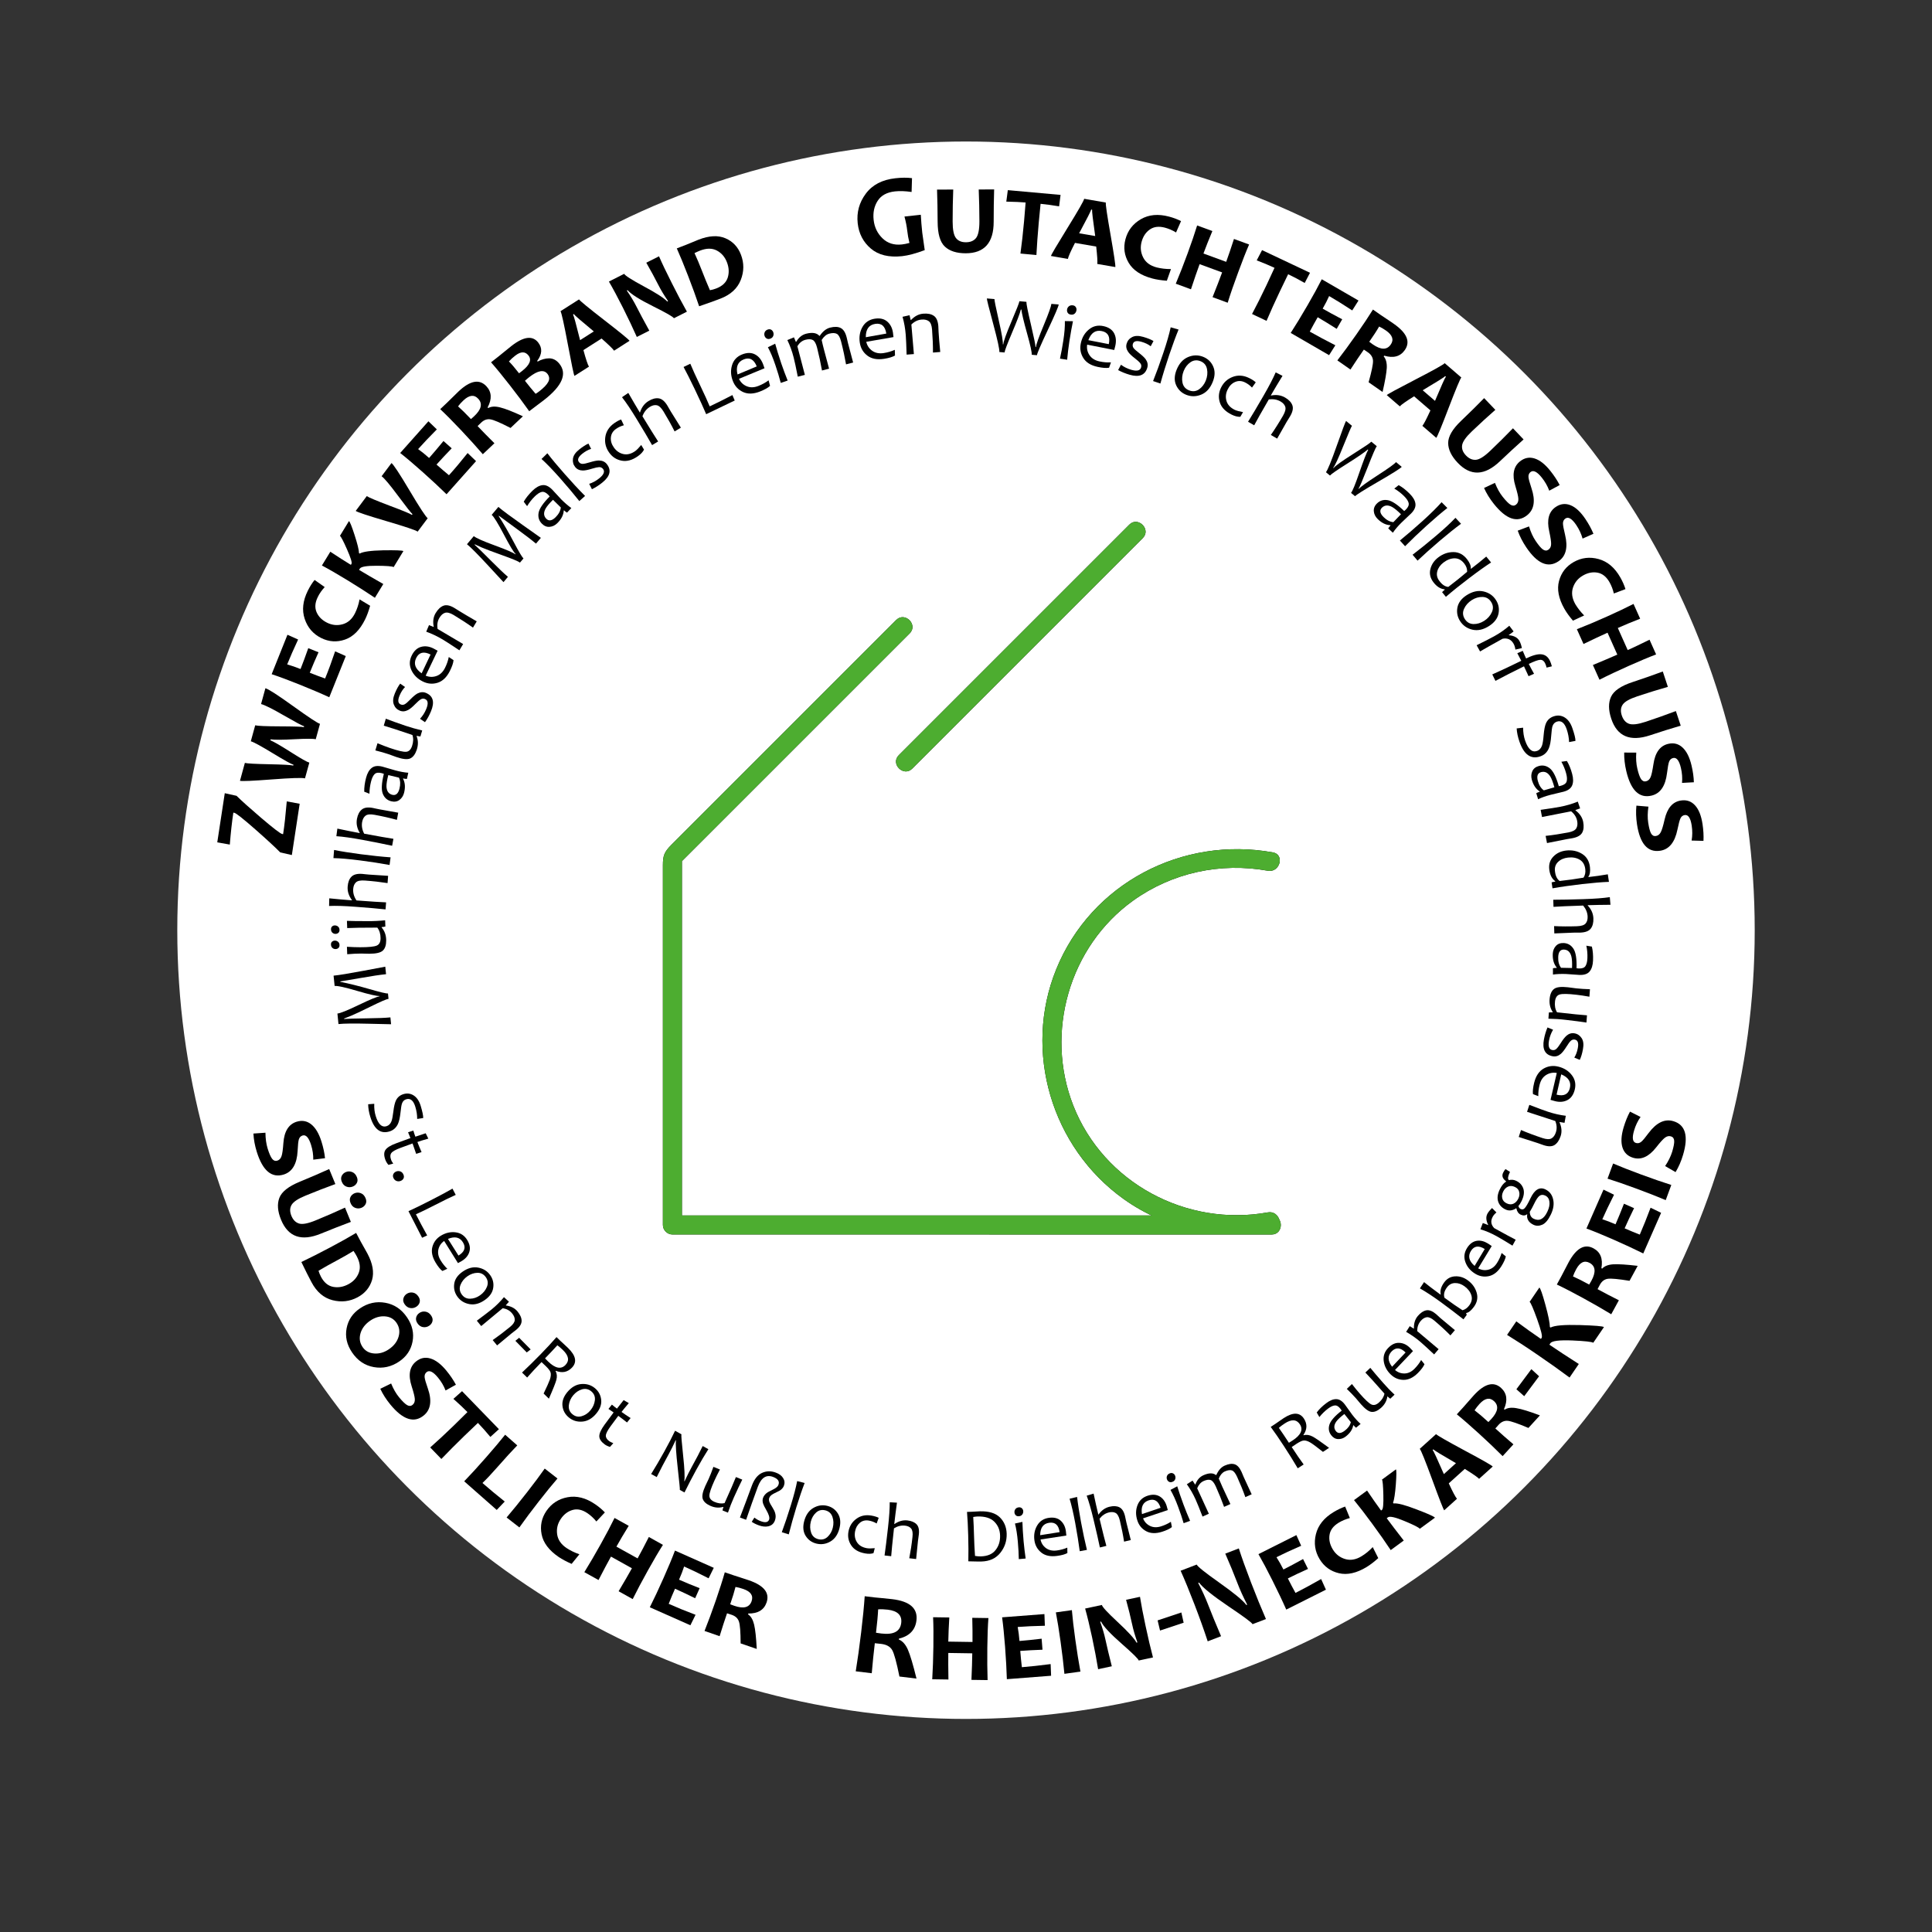 <?xml version="1.0" encoding="utf-8"?>
<svg xmlns="http://www.w3.org/2000/svg" xmlns:xlink="http://www.w3.org/1999/xlink" version="1.1" id="Ebene_1" x="0px" y="0px" width="80" height="80" viewBox="0 0 422.28 422.28" style="enable-background:new 0 0 422.28 422.28;" xml:space="preserve">
<rect x="0" y="0" width="422.28" height="422.28" fill="#333333" stroke="none"/>
<style type="text/css">
	.st0{fill:#FFFFFF;}
	.st1{clip-path:url(#SVGID_2_);}
	.st2{clip-path:url(#SVGID_4_);}
	.st3{fill:#4DAD30;}
	.st4{fill:none;}
</style>
<circle class="st0" cx="211.14" cy="203.32" r="172.39"/>
<g>
	<path d="M160.08,86.35l0.51,1.19l-6.24,2.99c-0.56-1.34-1.4-3.16-2.5-5.47c-0.95-1.99-1.77-3.6-2.44-4.85l1.47-0.71   c0.45,1.1,1.2,2.75,2.25,4.94c0.87,1.81,1.53,3.27,1.99,4.38C156.71,88.07,158.36,87.25,160.08,86.35z"/>
	<path d="M166.76,79.53c0.09,0.23,0.2,0.55,0.34,0.96l-5.58,2.31c0.37,0.77,0.94,1.32,1.71,1.63c0.77,0.32,1.62,0.29,2.55-0.08   c0.83-0.33,1.56-0.73,2.21-1.22l0.32,1.21c-0.45,0.42-1.18,0.83-2.19,1.23c-1.42,0.56-2.65,0.6-3.7,0.12   c-1.05-0.48-1.79-1.28-2.23-2.39c-0.47-1.19-0.53-2.34-0.19-3.47c0.34-1.13,1.08-1.92,2.23-2.37c1.05-0.41,1.97-0.42,2.77-0.01   S166.37,78.56,166.76,79.53z M165.4,80.09c-0.6-1.53-1.55-2.05-2.83-1.54c-1.31,0.52-1.77,1.62-1.37,3.3L165.4,80.09z"/>
	<path d="M169.02,72.64c0.09,0.28,0.09,0.56-0.03,0.83c-0.11,0.27-0.34,0.46-0.67,0.57c-0.28,0.09-0.53,0.08-0.75-0.05   c-0.22-0.13-0.37-0.32-0.46-0.58c-0.09-0.28-0.08-0.55,0.04-0.82c0.12-0.27,0.35-0.46,0.68-0.57c0.27-0.09,0.52-0.07,0.74,0.05   C168.79,72.21,168.94,72.4,169.02,72.64z M172.16,83.18l-1.51,0.51c-0.29-1.14-0.68-2.42-1.16-3.85c-0.54-1.61-1.09-2.92-1.65-3.94   l1.59-0.78c0.32,1.18,0.77,2.62,1.33,4.3C171.22,80.74,171.68,82,172.16,83.18z"/>
	<path d="M183.84,74.65c-0.23-0.91-0.54-1.47-0.93-1.68c-0.39-0.21-0.95-0.23-1.67-0.04c-0.61,0.16-1.16,0.61-1.65,1.38   c0.15,0.7,0.32,1.38,0.49,2.04c0.24,0.95,0.62,2.36,1.13,4.23l-1.55,0.4c-0.29-1.65-0.65-3.31-1.07-4.98   c-0.23-0.91-0.54-1.47-0.93-1.68c-0.39-0.21-0.93-0.23-1.62-0.05c-0.71,0.18-1.3,0.65-1.76,1.4c0.46,1.8,1,3.89,1.64,6.27   l-1.55,0.39c-0.38-1.96-0.69-3.37-0.91-4.23c-0.33-1.31-0.79-2.57-1.37-3.77l1.44-0.6l0.42,0.99l0.08-0.02   c0.55-0.94,1.27-1.53,2.17-1.76c1.35-0.34,2.31-0.19,2.89,0.47l0.09-0.02c0.66-0.97,1.41-1.57,2.25-1.78   c0.95-0.24,1.73-0.22,2.32,0.08s1.03,0.97,1.3,2.04c0.03,0.11,0.08,0.32,0.15,0.64c0.07,0.32,0.12,0.54,0.15,0.64   c0.24,0.95,0.61,2.36,1.12,4.23l-1.55,0.4C184.65,78.1,184.3,76.44,183.84,74.65z"/>
	<path d="M195.17,72.67c0.04,0.24,0.08,0.58,0.12,1.01l-5.95,1.03c0.19,0.84,0.63,1.49,1.31,1.97c0.68,0.48,1.52,0.64,2.5,0.49   c0.88-0.14,1.69-0.37,2.43-0.71l0.04,1.25c-0.53,0.31-1.33,0.55-2.4,0.72c-1.51,0.23-2.72,0-3.64-0.7   c-0.92-0.7-1.47-1.64-1.65-2.82c-0.2-1.26,0-2.41,0.57-3.43c0.58-1.02,1.48-1.63,2.69-1.82c1.12-0.17,2.02,0.02,2.7,0.59   S195.01,71.63,195.17,72.67z M193.72,72.91c-0.25-1.63-1.06-2.33-2.42-2.12c-1.39,0.22-2.08,1.19-2.06,2.92L193.72,72.91z"/>
	<path d="M205.51,76.93l-1.59,0.13c0.01-1.55-0.06-3.23-0.2-5.04c-0.07-0.9-0.3-1.5-0.69-1.8c-0.39-0.3-0.93-0.43-1.6-0.37   c-0.83,0.07-1.57,0.43-2.23,1.08c0.16,1.99,0.34,4.15,0.55,6.46l-1.59,0.12c-0.06-1.99-0.12-3.43-0.19-4.32   c-0.11-1.37-0.34-2.68-0.7-3.95l1.53-0.34l0.25,1.05l0.07,0c0.8-0.85,1.7-1.32,2.69-1.39c0.97-0.08,1.74,0.08,2.3,0.47   c0.57,0.39,0.89,1.13,0.98,2.23c0.01,0.11,0.02,0.33,0.03,0.66c0.01,0.33,0.03,0.55,0.03,0.66C205.2,73.55,205.33,75,205.51,76.93z   "/>
	<path d="M231.4,66.55c-0.04,0.43-0.83,2.28-2.38,5.57c-1.55,3.29-2.34,5.12-2.37,5.52l-1.14-0.1c0.04-0.51-0.29-2.04-1-4.58   c-0.77-2.75-1.19-4.52-1.26-5.3l-0.12-0.01c-0.19,0.81-0.84,2.52-1.95,5.13c-1.04,2.45-1.58,3.87-1.61,4.26l-1.14-0.1   c0.05-0.59-0.4-2.64-1.34-6.14c-0.95-3.5-1.41-5.36-1.39-5.57l1.66,0.14c-0.02,0.24,0.29,1.79,0.94,4.65   c0.65,2.86,0.95,4.6,0.89,5.23l0.1,0.01c0.06-0.66,0.65-2.32,1.78-4.97c1.13-2.65,1.71-4.14,1.74-4.45l1.53,0.13   c-0.03,0.38,0.3,2.04,0.99,4.97c0.69,2.94,1.02,4.58,1,4.91l0.1,0.01c0.05-0.57,0.61-2.16,1.69-4.75c1.08-2.59,1.63-4.16,1.68-4.69   L231.4,66.55z"/>
	<path d="M233.25,78.63l-1.57-0.24c0.26-1.15,0.5-2.46,0.73-3.95c0.26-1.67,0.37-3.09,0.34-4.26l1.77,0.03   c-0.25,1.2-0.52,2.68-0.79,4.43C233.52,76.03,233.36,77.36,233.25,78.63z M235.28,67.83c-0.05,0.3-0.18,0.54-0.4,0.73   c-0.22,0.19-0.51,0.26-0.86,0.2c-0.29-0.05-0.51-0.17-0.65-0.39s-0.18-0.45-0.14-0.72c0.04-0.29,0.18-0.53,0.41-0.71   c0.23-0.18,0.52-0.25,0.87-0.2c0.28,0.04,0.49,0.17,0.63,0.39C235.27,67.34,235.32,67.57,235.28,67.83z"/>
	<path d="M243.79,75.51c-0.05,0.24-0.13,0.57-0.25,0.99l-5.92-1.17c-0.12,0.85,0.05,1.62,0.52,2.31c0.47,0.69,1.19,1.14,2.16,1.35   c0.87,0.19,1.71,0.26,2.52,0.21l-0.41,1.18c-0.61,0.1-1.44,0.04-2.5-0.19c-1.49-0.32-2.54-0.97-3.14-1.96   c-0.61-0.98-0.78-2.06-0.53-3.23c0.27-1.25,0.86-2.25,1.77-2.99c0.91-0.75,1.96-0.99,3.17-0.73c1.11,0.24,1.88,0.75,2.31,1.52   C243.91,73.58,244.01,74.48,243.79,75.51z M242.35,75.22c0.35-1.61-0.15-2.56-1.5-2.85c-1.37-0.3-2.37,0.36-2.97,1.98L242.35,75.22   z"/>
	<path d="M250.77,80.35c-0.47,1.64-1.76,2.17-3.86,1.56c-0.93-0.27-1.77-0.61-2.52-1.02l0.62-1.17c0.65,0.49,1.41,0.86,2.26,1.11   c1.23,0.35,1.94,0.18,2.14-0.52c0.1-0.34,0.04-0.65-0.18-0.92c-0.22-0.28-0.6-0.63-1.16-1.06c-0.71-0.54-1.2-1.01-1.48-1.41   c-0.41-0.59-0.52-1.19-0.34-1.8c0.18-0.64,0.58-1.12,1.2-1.44c0.61-0.32,1.42-0.34,2.41-0.05c0.97,0.28,1.72,0.58,2.26,0.91   l-0.61,1.14c-0.54-0.42-1.21-0.74-2.01-0.97c-1.08-0.31-1.71-0.15-1.89,0.47c-0.09,0.32-0.04,0.6,0.14,0.87   c0.19,0.26,0.59,0.63,1.22,1.11c0.67,0.52,1.15,0.97,1.44,1.36C250.83,79.12,250.95,79.73,250.77,80.35z"/>
	<path d="M253.63,83.83l-1.6-0.54c0.72-1.8,1.47-3.85,2.24-6.16c0.76-2.24,1.29-4.11,1.61-5.59l1.72,0.49   c-0.61,1.48-1.29,3.32-2.04,5.54C254.8,79.84,254.15,81.93,253.63,83.83z"/>
	<path d="M265.07,83.47c-0.56,1.39-1.39,2.32-2.51,2.78s-2.21,0.47-3.29,0.04c-1.01-0.4-1.74-1.1-2.19-2.08s-0.42-2.1,0.08-3.36   c0.56-1.4,1.4-2.34,2.52-2.81c1.12-0.47,2.22-0.48,3.3-0.05c1.01,0.41,1.74,1.1,2.18,2.09C265.61,81.08,265.58,82.2,265.07,83.47z    M263.55,83.19c0.34-0.85,0.43-1.69,0.27-2.52s-0.64-1.41-1.42-1.72c-0.78-0.31-1.51-0.24-2.18,0.21c-0.67,0.46-1.17,1.1-1.5,1.92   c-0.34,0.85-0.43,1.7-0.27,2.52c0.16,0.83,0.64,1.4,1.44,1.72c0.78,0.31,1.51,0.24,2.18-0.22   C262.72,84.65,263.22,84.01,263.55,83.19z"/>
	<path d="M271.69,90.08l-0.59,1.02c-0.54,0.03-1.18-0.12-1.89-0.47c-1.36-0.67-2.22-1.55-2.58-2.65c-0.36-1.1-0.27-2.19,0.25-3.25   c0.55-1.13,1.4-1.91,2.55-2.35c1.15-0.44,2.36-0.36,3.6,0.25c0.63,0.3,1.11,0.62,1.44,0.94l-0.82,1.14   c-0.45-0.48-0.96-0.85-1.53-1.13c-0.75-0.37-1.47-0.39-2.17-0.09c-0.7,0.31-1.24,0.85-1.62,1.64c-0.42,0.85-0.5,1.69-0.25,2.52   c0.25,0.83,0.86,1.47,1.82,1.94C270.3,89.77,270.89,89.93,271.69,90.08z"/>
	<path d="M279.15,95.87l-1.38-0.8c0.88-1.27,1.77-2.67,2.66-4.21c0.47-0.82,0.64-1.46,0.5-1.93c-0.14-0.46-0.48-0.85-1.02-1.17   c-0.76-0.44-1.62-0.59-2.59-0.45c-1.6,2.77-2.67,4.65-3.19,5.65l-1.34-0.78c0.82-1.31,1.94-3.19,3.35-5.63   c1.24-2.14,2.13-3.86,2.69-5.16l1.49,0.76c-0.94,1.52-1.79,2.95-2.55,4.27l0.05,0.03c1.15-0.23,2.18-0.08,3.08,0.45   c0.81,0.47,1.33,1.03,1.57,1.67c0.24,0.64,0.08,1.44-0.47,2.38c-0.06,0.1-0.17,0.28-0.34,0.56c-0.17,0.28-0.32,0.52-0.45,0.73   C280.79,92.97,280.1,94.18,279.15,95.87z"/>
	<path d="M306.38,102.04c-0.27,0.33-1.98,1.41-5.12,3.23c-3.14,1.82-4.83,2.89-5.08,3.19l-0.88-0.73c0.33-0.4,0.92-1.84,1.78-4.34   c0.93-2.7,1.59-4.4,1.97-5.08l-0.09-0.07c-0.61,0.56-2.12,1.6-4.52,3.11c-2.25,1.42-3.5,2.29-3.75,2.59l-0.88-0.73   c0.38-0.46,1.17-2.4,2.38-5.82c1.21-3.42,1.88-5.21,2.02-5.38l1.29,1.06c-0.15,0.19-0.77,1.64-1.87,4.36   c-1.09,2.72-1.83,4.33-2.23,4.81l0.08,0.06c0.42-0.51,1.85-1.54,4.29-3.08c2.44-1.54,3.76-2.43,3.96-2.68l1.19,0.98   c-0.24,0.29-0.91,1.85-2.01,4.66c-1.1,2.81-1.76,4.35-1.97,4.61l0.07,0.06c0.37-0.44,1.73-1.43,4.08-2.95   c2.36-1.52,3.71-2.49,4.04-2.9L306.38,102.04z"/>
	<path d="M304.44,116.44l-1.01-0.94c0.15-0.25,0.32-0.47,0.5-0.65l-0.06-0.06c-0.97-0.04-1.9-0.5-2.78-1.38   c-0.48-0.48-0.75-1.03-0.81-1.65c-0.06-0.62,0.16-1.2,0.68-1.71c0.64-0.64,1.42-0.88,2.34-0.73c0.93,0.15,2.13,0.95,3.62,2.38   c0.11-0.09,0.23-0.2,0.36-0.32c0.51-0.51,0.71-0.99,0.61-1.43c-0.1-0.44-0.43-0.94-0.98-1.49c-0.65-0.65-1.37-1.21-2.16-1.67   l0.96-0.75c0.8,0.44,1.61,1.07,2.41,1.88c0.74,0.74,1.16,1.46,1.25,2.16c0.1,0.71-0.22,1.43-0.95,2.16   c-0.19,0.19-0.56,0.54-1.09,1.03c-0.53,0.49-0.88,0.83-1.05,1C305.53,115.01,304.92,115.73,304.44,116.44z M304.55,114.13   c0.61-0.65,1.16-1.23,1.66-1.73c-0.78-0.78-1.43-1.31-1.95-1.6c-0.89-0.47-1.62-0.41-2.21,0.17c-0.56,0.56-0.45,1.24,0.35,2.04   C303.09,113.69,303.8,114.06,304.55,114.13z"/>
	<path d="M307.11,119.39l-1.13-1.25c1.5-1.22,3.16-2.65,4.97-4.28c1.75-1.59,3.13-2.95,4.14-4.09l1.26,1.26   c-1.26,0.99-2.75,2.26-4.49,3.83C310.07,116.48,308.49,117.99,307.11,119.39z"/>
	<path d="M309.84,122.54l-1.09-1.29c1.54-1.17,3.24-2.54,5.1-4.12c1.81-1.53,3.23-2.85,4.27-3.95l1.22,1.3   c-1.29,0.95-2.82,2.17-4.61,3.69C312.9,119.73,311.26,121.19,309.84,122.54z"/>
	<path d="M316.03,130.45l-0.83-1.02c0.17-0.19,0.37-0.37,0.59-0.54l-0.06-0.08c-0.9-0.09-1.72-0.61-2.45-1.58   c-0.67-0.89-0.89-1.84-0.64-2.85s0.83-1.87,1.74-2.56c1.03-0.78,2.14-1.16,3.33-1.15s2.19,0.56,2.99,1.62   c0.57,0.76,0.83,1.42,0.77,1.98l0.04,0.06c1.16-0.88,2.27-1.77,3.34-2.68l1.06,1.29c-1.25,0.81-2.84,1.94-4.76,3.4   C319.2,127.82,317.49,129.19,316.03,130.45z M316.56,128.28c1.45-1.1,2.82-2.2,4.11-3.3c0.03-0.62-0.17-1.21-0.6-1.77   c-0.6-0.79-1.31-1.18-2.13-1.18c-0.82,0.01-1.63,0.31-2.42,0.91c-0.71,0.54-1.17,1.18-1.37,1.92s-0.06,1.44,0.44,2.1   C315.2,127.79,315.86,128.23,316.56,128.28z"/>
	<path d="M325.48,136.82c-1.26,0.81-2.48,1.08-3.65,0.81c-1.17-0.27-2.07-0.9-2.7-1.88c-0.59-0.92-0.78-1.91-0.58-2.97   c0.21-1.06,0.88-1.96,2.02-2.69c1.27-0.81,2.5-1.09,3.68-0.82c1.18,0.27,2.09,0.89,2.72,1.88c0.59,0.92,0.77,1.91,0.56,2.97   C327.31,135.18,326.63,136.08,325.48,136.82z M324.4,135.7c0.77-0.49,1.33-1.12,1.68-1.9c0.35-0.77,0.3-1.51-0.16-2.23   c-0.45-0.71-1.09-1.08-1.9-1.09c-0.81-0.02-1.59,0.21-2.34,0.69c-0.77,0.5-1.34,1.13-1.68,1.9c-0.35,0.77-0.29,1.51,0.17,2.24   c0.46,0.71,1.09,1.07,1.9,1.09C322.87,136.41,323.65,136.18,324.4,135.7z"/>
	<path d="M332.64,141.65l-1.42,0.33c-0.06-0.49-0.19-0.9-0.38-1.25c-0.53-0.96-1.34-1.33-2.42-1.12c-2.36,1.31-4,2.23-4.92,2.78   l-0.75-1.36c1.67-0.82,2.95-1.47,3.85-1.97c1.22-0.67,2.31-1.44,3.29-2.29l0.94,1.24c-0.51,0.41-0.86,0.67-1.05,0.77l0.03,0.06   c1.12,0.1,1.89,0.52,2.3,1.26C332.33,140.5,332.51,141.01,332.64,141.65z"/>
	<path d="M339.19,145.64l-1.15,0.28c-0.08-0.35-0.19-0.69-0.35-1c-0.24-0.48-0.59-0.72-1.05-0.7c-0.47,0.02-1.29,0.32-2.49,0.9   c0.25,0.52,0.64,1.24,1.15,2.15l-1.2,0.53c-0.49-1.08-0.82-1.8-1-2.16c-2.39,1.17-4.47,2.24-6.24,3.18l-0.69-1.41   c1.79-0.79,3.9-1.78,6.34-2.98c-0.16-0.32-0.45-0.87-0.87-1.66l1.19-0.51c0.31,0.75,0.56,1.3,0.73,1.66   c1.39-0.68,2.5-0.99,3.33-0.91c0.83,0.08,1.45,0.54,1.87,1.4C338.93,144.77,339.08,145.18,339.19,145.64z"/>
	<path d="M336.67,165.32c-2.05,0.71-3.57-0.36-4.56-3.21c-0.36-1.04-0.56-2.01-0.61-2.9l1.41-0.16c0,1.04,0.15,1.98,0.44,2.82   c0.65,1.88,1.51,2.64,2.58,2.27c0.54-0.19,0.91-0.59,1.12-1.21c0.14-0.42,0.26-1.17,0.35-2.28c0.1-1.16,0.27-2.01,0.5-2.55   c0.33-0.74,0.88-1.25,1.67-1.52c0.82-0.28,1.59-0.23,2.3,0.16c0.8,0.44,1.4,1.24,1.8,2.4c0.46,1.32,0.69,2.25,0.68,2.8l-1.39,0.26   c-0.03-0.93-0.21-1.87-0.53-2.82c-0.49-1.42-1.22-1.97-2.17-1.64c-0.46,0.16-0.77,0.5-0.94,1.01c-0.1,0.33-0.19,1.02-0.27,2.07   c-0.09,1.19-0.25,2.09-0.5,2.69C338.18,164.41,337.56,165.02,336.67,165.32z"/>
	<path d="M336.19,174.69l-0.41-1.32c0.26-0.14,0.51-0.25,0.76-0.31l-0.02-0.08c-0.82-0.53-1.39-1.39-1.72-2.59   c-0.17-0.65-0.13-1.26,0.12-1.83c0.26-0.57,0.74-0.95,1.45-1.14c0.87-0.23,1.67-0.05,2.4,0.54c0.73,0.59,1.37,1.88,1.94,3.88   c0.14-0.02,0.3-0.05,0.47-0.1c0.7-0.19,1.11-0.5,1.24-0.93c0.13-0.43,0.1-1.03-0.11-1.78c-0.24-0.89-0.58-1.73-1.04-2.53l1.21-0.17   c0.47,0.78,0.86,1.73,1.15,2.83c0.27,1.01,0.27,1.84,0,2.5s-0.9,1.13-1.9,1.39c-0.27,0.07-0.75,0.19-1.46,0.35   c-0.71,0.16-1.17,0.28-1.41,0.34C337.85,174,336.95,174.32,336.19,174.69z M337.44,172.75c0.85-0.26,1.62-0.48,2.3-0.67   c-0.29-1.06-0.58-1.85-0.89-2.36c-0.53-0.85-1.2-1.17-2-0.96c-0.77,0.21-1.01,0.85-0.72,1.94   C336.39,171.63,336.82,172.32,337.44,172.75z"/>
	<path d="M338.13,184.27l-0.3-1.57c1.54-0.16,3.2-0.42,4.99-0.76c0.89-0.17,1.46-0.47,1.71-0.89c0.25-0.42,0.32-0.97,0.19-1.63   c-0.16-0.82-0.6-1.51-1.32-2.09c-1.96,0.38-4.08,0.79-6.36,1.25l-0.3-1.57c1.98-0.28,3.4-0.5,4.27-0.67   c1.35-0.26,2.63-0.63,3.85-1.13l0.51,1.48l-1.02,0.36l0.01,0.07c0.93,0.71,1.49,1.54,1.68,2.52c0.18,0.96,0.11,1.74-0.21,2.34   c-0.32,0.6-1.03,1.01-2.11,1.22c-0.11,0.02-0.33,0.06-0.65,0.11c-0.32,0.05-0.54,0.08-0.65,0.11   C341.46,183.6,340.03,183.89,338.13,184.27z"/>
	<path d="M339.33,194.16l-0.19-1.3c0.25-0.07,0.51-0.13,0.79-0.16l-0.01-0.1c-0.73-0.54-1.17-1.41-1.3-2.61   c-0.12-1.11,0.18-2.03,0.91-2.78c0.73-0.75,1.66-1.18,2.8-1.31c1.29-0.14,2.44,0.1,3.45,0.72c1.01,0.62,1.59,1.6,1.74,2.92   c0.1,0.94-0.01,1.64-0.35,2.09l0.01,0.07c1.45-0.16,2.86-0.36,4.24-0.6l0.25,1.65c-1.49,0.05-3.43,0.21-5.83,0.48   C343.4,193.52,341.23,193.82,339.33,194.16z M340.9,192.56c1.81-0.2,3.55-0.44,5.21-0.73c0.34-0.52,0.47-1.12,0.39-1.83   c-0.11-0.98-0.52-1.68-1.23-2.1c-0.71-0.42-1.56-0.57-2.55-0.46c-0.88,0.1-1.61,0.41-2.16,0.94c-0.56,0.53-0.79,1.21-0.69,2.03   C339.98,191.44,340.33,192.16,340.9,192.56z"/>
	<path d="M339.73,204.02l-0.05-1.6c1.54,0.08,3.21,0.09,4.98,0.03c0.95-0.03,1.58-0.23,1.9-0.59c0.32-0.37,0.47-0.86,0.45-1.49   c-0.03-0.88-0.36-1.69-0.98-2.44c-3.2,0.1-5.36,0.2-6.48,0.28l-0.05-1.55c1.55,0,3.73-0.04,6.56-0.13c2.47-0.08,4.4-0.23,5.8-0.44   l0.14,1.67c-1.79,0.01-3.45,0.04-4.98,0.09l0,0.05c0.8,0.85,1.22,1.8,1.25,2.85c0.03,0.94-0.16,1.68-0.58,2.22   s-1.18,0.83-2.27,0.87c-0.11,0-0.33,0-0.65,0c-0.33,0-0.61,0-0.86,0.01C343.06,203.88,341.67,203.93,339.73,204.02z"/>
	<path d="M339.43,213.01l0-1.38c0.29-0.06,0.56-0.08,0.82-0.07l0-0.09c-0.63-0.75-0.91-1.74-0.86-2.98   c0.03-0.67,0.25-1.25,0.66-1.71c0.42-0.47,0.99-0.69,1.72-0.66c0.9,0.04,1.61,0.45,2.13,1.23s0.75,2.21,0.69,4.28   c0.14,0.02,0.3,0.04,0.48,0.05c0.72,0.03,1.21-0.14,1.46-0.52s0.4-0.95,0.43-1.73c0.04-0.92-0.04-1.83-0.23-2.73l1.21,0.2   c0.21,0.89,0.3,1.9,0.25,3.04c-0.04,1.04-0.29,1.84-0.74,2.39s-1.2,0.8-2.23,0.76c-0.28-0.01-0.77-0.04-1.5-0.1   c-0.72-0.06-1.2-0.09-1.44-0.1C341.22,212.85,340.27,212.89,339.43,213.01z M341.2,211.53c0.89,0.01,1.69,0.03,2.4,0.05   c0.05-1.1,0-1.94-0.14-2.52c-0.25-0.97-0.79-1.48-1.62-1.51c-0.8-0.03-1.22,0.51-1.26,1.64   C340.54,210.15,340.75,210.93,341.2,211.53z"/>
	<path d="M338.44,222.66l0.1-1.36c0.33-0.04,0.61-0.05,0.82-0.03l0.01-0.09c-0.56-0.85-0.78-1.83-0.66-2.93   c0.11-1.01,0.44-1.71,0.98-2.11c0.54-0.4,1.54-0.52,3.02-0.35c0.21,0.02,0.52,0.06,0.93,0.12c0.41,0.06,0.69,0.1,0.84,0.11   c0.86,0.1,1.87,0.16,3.04,0.2l-0.12,1.63c-1.12-0.2-2.07-0.34-2.87-0.43c-1.83-0.21-3.04-0.23-3.63-0.05   c-0.58,0.17-0.92,0.67-1.02,1.5c-0.11,0.93,0.04,1.73,0.44,2.39c3.24,0.37,5.42,0.59,6.55,0.66l-0.12,1.58   c-1.09-0.17-2.6-0.37-4.53-0.59C340.98,222.76,339.72,222.68,338.44,222.66z"/>
	<path d="M339.38,230.87c-1.68-0.31-2.32-1.54-1.92-3.69c0.18-0.95,0.44-1.82,0.78-2.61l1.22,0.5c-0.43,0.7-0.72,1.48-0.89,2.36   c-0.23,1.26,0.01,1.95,0.72,2.08c0.34,0.06,0.65-0.02,0.9-0.27c0.26-0.24,0.57-0.66,0.95-1.26c0.47-0.76,0.9-1.29,1.26-1.61   c0.54-0.46,1.13-0.63,1.76-0.51c0.66,0.12,1.17,0.48,1.55,1.06c0.38,0.58,0.47,1.38,0.28,2.4c-0.18,0.99-0.42,1.77-0.7,2.34   l-1.19-0.5c0.36-0.58,0.62-1.27,0.77-2.09c0.21-1.11-0.01-1.72-0.65-1.84c-0.32-0.06-0.61,0.02-0.85,0.23   c-0.25,0.21-0.58,0.65-0.99,1.32c-0.45,0.72-0.86,1.24-1.22,1.56C340.61,230.81,340.02,230.99,339.38,230.87z"/>
	<path d="M339.88,240.68c-0.24-0.06-0.57-0.15-0.98-0.28l1.37-5.88c-0.84-0.15-1.62,0-2.33,0.44c-0.71,0.45-1.18,1.15-1.42,2.12   c-0.22,0.86-0.32,1.7-0.29,2.51l-1.17-0.45c-0.08-0.61,0.01-1.44,0.27-2.5c0.37-1.48,1.06-2.5,2.06-3.08   c1-0.57,2.08-0.71,3.24-0.42c1.24,0.31,2.22,0.93,2.93,1.86c0.72,0.93,0.93,2,0.63,3.19c-0.28,1.1-0.81,1.85-1.6,2.26   C341.81,240.86,340.9,240.94,339.88,240.68z M340.22,239.26c1.6,0.4,2.56-0.07,2.9-1.4c0.34-1.36-0.29-2.38-1.88-3.04   L340.22,239.26z"/>
	<path d="M331.95,248.51l0.5-1.52c1.42,0.61,3,1.2,4.73,1.77c0.86,0.28,1.5,0.3,1.93,0.06c0.43-0.24,0.75-0.69,0.96-1.33   c0.26-0.79,0.22-1.61-0.13-2.47c-1.9-0.63-3.95-1.3-6.17-2.01l0.5-1.52c1.86,0.72,3.21,1.22,4.06,1.5c1.3,0.43,2.6,0.73,3.91,0.89   l-0.28,1.54l-1.07-0.18l-0.02,0.07c0.47,1.07,0.55,2.08,0.24,3.01c-0.3,0.92-0.75,1.57-1.32,1.94c-0.58,0.37-1.39,0.38-2.43,0.03   c-0.11-0.04-0.31-0.11-0.62-0.22c-0.31-0.11-0.51-0.19-0.62-0.22C335.18,249.55,333.8,249.1,331.95,248.51z"/>
	<path d="M84.21,211.29l0.17,1.64c-1.3,0.13-3.17,0.41-5.61,0.84c-2.44,0.43-3.91,0.67-4.4,0.74l0.01,0.09   c1.95,0.39,4.08,0.92,6.39,1.59c2.31,0.67,3.65,0.99,4.03,0.95l0.12,1.18c-0.41,0.04-1.69,0.59-3.84,1.65   c-2.15,1.06-3.59,1.74-4.33,2.04c-0.74,0.3-1.26,0.5-1.56,0.62l0.01,0.09c0.8-0.06,2.42-0.11,4.87-0.14   c2.45-0.03,4.2-0.1,5.26-0.21l0.15,1.5c-0.06,0.01-1.68-0.03-4.87-0.11c-3.19-0.08-5.4-0.06-6.63,0.07l-0.23-2.3   c0.64-0.06,2.2-0.69,4.67-1.88c2.47-1.19,3.98-1.81,4.52-1.87l-0.01-0.09c-0.54,0.05-2.15-0.31-4.83-1.1   c-2.68-0.79-4.33-1.15-4.96-1.09l-0.23-2.25c1.23-0.12,3.4-0.48,6.5-1.06C82.51,211.6,84.11,211.3,84.21,211.29z"/>
	<path d="M73.2,202.27c0.27,0,0.51,0.09,0.71,0.27c0.2,0.18,0.3,0.43,0.3,0.74c0,0.26-0.09,0.47-0.26,0.62   c-0.18,0.15-0.39,0.22-0.63,0.22c-0.26,0-0.48-0.09-0.68-0.27c-0.19-0.18-0.29-0.43-0.29-0.75c0-0.26,0.08-0.47,0.25-0.61   C72.75,202.34,72.96,202.27,73.2,202.27z M73.2,205.59c0.27,0,0.51,0.09,0.71,0.27c0.2,0.18,0.3,0.43,0.3,0.74   c0,0.26-0.09,0.47-0.26,0.62c-0.18,0.15-0.39,0.22-0.63,0.22c-0.26,0-0.49-0.09-0.68-0.27c-0.2-0.18-0.29-0.43-0.3-0.75   c0-0.26,0.08-0.47,0.25-0.61C72.76,205.67,72.96,205.59,73.2,205.59z M84.18,201.15l0.05,1.36c-0.33,0.08-0.6,0.12-0.81,0.12   l0,0.09c0.66,0.78,0.99,1.72,0.99,2.84c0,1.01-0.24,1.75-0.73,2.21c-0.49,0.46-1.47,0.69-2.96,0.69c-0.21,0-0.52,0-0.94-0.02   s-0.7-0.02-0.85-0.02c-0.86,0-1.88,0.05-3.04,0.15l-0.06-1.63c1.13,0.07,2.1,0.1,2.9,0.1c1.85,0,3.05-0.12,3.61-0.36   c0.56-0.24,0.84-0.77,0.84-1.61c0-0.94-0.24-1.71-0.71-2.32c-3.26,0-5.45,0.04-6.58,0.1l-0.06-1.58c1.1,0.05,2.63,0.07,4.57,0.06   C81.64,201.35,82.9,201.28,84.18,201.15z"/>
	<path d="M84.83,191.43l-0.12,1.59c-1.53-0.24-3.18-0.43-4.95-0.56c-0.95-0.07-1.6,0.06-1.95,0.39c-0.36,0.33-0.56,0.81-0.61,1.43   c-0.07,0.88,0.17,1.72,0.72,2.53c3.19,0.24,5.35,0.38,6.47,0.42l-0.12,1.54c-1.54-0.17-3.72-0.36-6.53-0.57   c-2.46-0.19-4.4-0.25-5.81-0.18l0.04-1.67c1.78,0.18,3.43,0.33,4.96,0.44l0-0.05c-0.7-0.93-1.02-1.92-0.94-2.97   c0.07-0.94,0.34-1.65,0.82-2.14c0.48-0.49,1.26-0.7,2.35-0.62c0.11,0.01,0.33,0.03,0.65,0.07s0.61,0.06,0.85,0.08   C81.51,191.21,82.9,191.3,84.83,191.43z"/>
	<path d="M85.37,187.39l-0.22,1.67c-1.9-0.35-4.06-0.69-6.48-1c-2.35-0.3-4.28-0.47-5.79-0.5l0.14-1.78   c1.57,0.32,3.51,0.62,5.83,0.93C81.24,187.02,83.41,187.25,85.37,187.39z"/>
	<path d="M87.04,177.63l-0.29,1.57c-1.49-0.41-3.11-0.78-4.85-1.1c-0.93-0.17-1.59-0.12-1.98,0.17c-0.39,0.29-0.64,0.74-0.76,1.36   c-0.16,0.86-0.02,1.73,0.44,2.59c3.15,0.58,5.27,0.96,6.39,1.12l-0.28,1.52c-1.51-0.33-3.66-0.76-6.43-1.28   c-2.43-0.45-4.35-0.72-5.76-0.81l0.22-1.66c1.75,0.37,3.37,0.7,4.88,0.98l0.01-0.05c-0.6-1.01-0.8-2.02-0.61-3.05   c0.17-0.92,0.52-1.6,1.05-2.04c0.53-0.44,1.33-0.56,2.4-0.36c0.11,0.02,0.32,0.07,0.64,0.14c0.32,0.07,0.6,0.13,0.84,0.17   C83.76,177.05,85.13,177.29,87.04,177.63z"/>
	<path d="M89.24,168.9l-0.3,1.35c-0.3,0-0.57-0.04-0.82-0.11l-0.02,0.08c0.45,0.86,0.52,1.9,0.21,3.1   c-0.17,0.65-0.51,1.16-1.01,1.53c-0.51,0.37-1.11,0.46-1.82,0.28c-0.87-0.23-1.48-0.78-1.82-1.66c-0.34-0.88-0.26-2.32,0.24-4.33   c-0.13-0.05-0.29-0.1-0.46-0.15c-0.7-0.18-1.21-0.12-1.54,0.19c-0.33,0.31-0.59,0.84-0.79,1.6c-0.23,0.89-0.35,1.79-0.36,2.71   l-1.14-0.45c-0.02-0.92,0.11-1.92,0.4-3.03c0.26-1.01,0.68-1.73,1.24-2.17c0.56-0.44,1.34-0.53,2.35-0.27   c0.27,0.07,0.75,0.21,1.44,0.42c0.69,0.21,1.16,0.34,1.39,0.4C87.46,168.67,88.4,168.84,89.24,168.9z M87.2,169.97   c-0.87-0.2-1.65-0.38-2.33-0.56c-0.28,1.07-0.41,1.9-0.4,2.49c0.04,1,0.46,1.61,1.26,1.82c0.77,0.2,1.3-0.24,1.58-1.33   C87.55,171.45,87.52,170.65,87.2,169.97z"/>
	<path d="M92.28,159.66l-0.39,1.31c-0.34-0.03-0.6-0.08-0.8-0.14l-0.03,0.08c0.37,0.95,0.37,1.95,0.02,3   c-0.33,0.96-0.8,1.58-1.41,1.86c-0.61,0.28-1.62,0.18-3.02-0.3c-0.2-0.07-0.49-0.18-0.88-0.32c-0.39-0.15-0.66-0.24-0.8-0.29   c-0.82-0.28-1.79-0.56-2.93-0.84l0.47-1.57c1.05,0.43,1.95,0.78,2.71,1.04c1.75,0.6,2.92,0.87,3.53,0.83   c0.61-0.04,1.04-0.46,1.31-1.25c0.3-0.89,0.33-1.69,0.08-2.42c-3.08-1.05-5.17-1.73-6.26-2.04l0.45-1.52   c1.03,0.4,2.46,0.91,4.3,1.54C89.81,159.02,91.03,159.37,92.28,159.66z"/>
	<path d="M93.1,151.45c1.58,0.66,1.94,2,1.1,4.02c-0.37,0.89-0.81,1.69-1.31,2.38l-1.09-0.75c0.56-0.59,1.02-1.29,1.36-2.12   c0.49-1.18,0.41-1.91-0.26-2.19c-0.32-0.14-0.64-0.11-0.94,0.07c-0.3,0.18-0.7,0.53-1.19,1.03c-0.62,0.64-1.15,1.08-1.58,1.3   c-0.63,0.33-1.24,0.38-1.83,0.13c-0.62-0.26-1.05-0.71-1.29-1.36s-0.17-1.45,0.23-2.4c0.39-0.93,0.78-1.64,1.17-2.14l1.06,0.74   c-0.48,0.49-0.88,1.11-1.2,1.88c-0.43,1.04-0.35,1.68,0.25,1.93c0.3,0.13,0.6,0.11,0.88-0.04c0.28-0.15,0.7-0.51,1.25-1.08   c0.59-0.61,1.1-1.03,1.52-1.27C91.89,151.25,92.51,151.2,93.1,151.45z"/>
	<path d="M94.75,141.74c0.22,0.11,0.52,0.27,0.9,0.49l-2.61,5.45c0.79,0.33,1.58,0.35,2.37,0.07c0.79-0.28,1.4-0.87,1.85-1.76   c0.4-0.8,0.67-1.59,0.83-2.39l1.04,0.69c-0.05,0.62-0.32,1.41-0.81,2.38c-0.68,1.36-1.57,2.21-2.67,2.56   c-1.1,0.34-2.19,0.25-3.26-0.29c-1.14-0.57-1.96-1.39-2.46-2.45c-0.5-1.07-0.47-2.15,0.08-3.25c0.5-1.01,1.19-1.63,2.05-1.86   C92.91,141.15,93.81,141.27,94.75,141.74z M94.11,143.06c-1.47-0.74-2.52-0.49-3.13,0.74c-0.63,1.26-0.23,2.38,1.18,3.37   L94.11,143.06z"/>
	<path d="M104.2,135.81l-0.82,1.37c-1.26-0.9-2.67-1.82-4.23-2.76c-0.77-0.46-1.4-0.62-1.87-0.48c-0.47,0.14-0.88,0.51-1.23,1.09   c-0.43,0.71-0.56,1.53-0.4,2.44c1.71,1.03,3.58,2.13,5.58,3.3l-0.82,1.37c-1.66-1.11-2.87-1.89-3.63-2.35   c-1.18-0.7-2.38-1.28-3.62-1.72l0.61-1.44l1.01,0.41L94.8,137c-0.23-1.15-0.09-2.15,0.42-3c0.5-0.83,1.07-1.37,1.71-1.61   c0.64-0.24,1.44-0.07,2.38,0.49c0.1,0.06,0.28,0.18,0.56,0.35c0.28,0.18,0.46,0.3,0.56,0.35   C101.27,134.1,102.53,134.84,104.2,135.81z"/>
	<path d="M118.22,117.56l-1.07,1.26c-1-0.84-2.5-1.99-4.51-3.45c-2.01-1.46-3.2-2.34-3.59-2.64L109,112.8   c1.08,1.67,2.18,3.58,3.3,5.7s1.83,3.31,2.12,3.56l-0.77,0.91c-0.31-0.26-1.6-0.8-3.86-1.61c-2.26-0.81-3.75-1.37-4.48-1.69   c-0.73-0.32-1.24-0.55-1.53-0.69l-0.06,0.07c0.6,0.53,1.77,1.66,3.49,3.4c1.73,1.74,3,2.95,3.81,3.63l-0.97,1.16   c-0.04-0.04-1.15-1.23-3.31-3.58c-2.17-2.35-3.72-3.92-4.67-4.71l1.49-1.77c0.49,0.42,2.03,1.1,4.6,2.04   c2.58,0.95,4.07,1.59,4.49,1.94l0.06-0.07c-0.42-0.35-1.27-1.76-2.57-4.24c-1.3-2.47-2.19-3.91-2.67-4.32l1.46-1.73   c0.94,0.8,2.71,2.11,5.29,3.93C116.81,116.55,118.14,117.5,118.22,117.56z"/>
	<path d="M124.88,111.05l-0.95,1c-0.25-0.16-0.47-0.33-0.65-0.51l-0.06,0.06c-0.06,0.97-0.53,1.89-1.42,2.76   c-0.48,0.47-1.03,0.74-1.66,0.79c-0.62,0.06-1.19-0.17-1.71-0.7c-0.63-0.64-0.87-1.43-0.71-2.35c0.16-0.92,0.97-2.12,2.43-3.59   c-0.09-0.11-0.19-0.23-0.32-0.36c-0.5-0.51-0.98-0.72-1.42-0.63c-0.44,0.1-0.94,0.42-1.5,0.96c-0.66,0.64-1.22,1.36-1.7,2.15   l-0.74-0.97c0.45-0.79,1.09-1.59,1.9-2.39c0.75-0.73,1.47-1.14,2.18-1.23c0.71-0.09,1.42,0.24,2.15,0.98   c0.19,0.2,0.53,0.56,1.02,1.1s0.82,0.89,0.98,1.06C123.47,109.94,124.19,110.56,124.88,111.05z M122.58,110.92   c-0.65-0.62-1.22-1.18-1.71-1.68c-0.79,0.77-1.33,1.42-1.62,1.93c-0.48,0.88-0.43,1.62,0.15,2.21c0.56,0.57,1.24,0.46,2.04-0.33   C122.12,112.37,122.5,111.66,122.58,110.92z"/>
	<path d="M127.88,108.4l-1.26,1.12c-1.2-1.52-2.61-3.19-4.22-5.02c-1.57-1.77-2.91-3.17-4.04-4.18l1.28-1.25   c0.97,1.27,2.23,2.78,3.78,4.53C125.01,105.41,126.49,107.01,127.88,108.4z"/>
	<path d="M132.61,101.41c1.07,1.33,0.76,2.68-0.94,4.05c-0.75,0.61-1.52,1.1-2.29,1.47l-0.6-1.18c0.78-0.25,1.51-0.65,2.21-1.21   c0.99-0.8,1.26-1.49,0.81-2.05c-0.22-0.27-0.51-0.4-0.86-0.39c-0.35,0.02-0.86,0.13-1.54,0.34c-0.85,0.27-1.52,0.4-2.01,0.4   c-0.71-0.01-1.27-0.26-1.67-0.76c-0.42-0.52-0.58-1.12-0.49-1.81c0.09-0.69,0.54-1.36,1.34-2c0.79-0.63,1.47-1.07,2.05-1.32   l0.58,1.16c-0.65,0.2-1.3,0.56-1.95,1.08c-0.88,0.71-1.11,1.31-0.7,1.82c0.21,0.26,0.47,0.38,0.79,0.38c0.32,0,0.86-0.12,1.61-0.35   c0.81-0.25,1.46-0.38,1.94-0.39C131.63,100.66,132.2,100.91,132.61,101.41z"/>
	<path d="M140.15,97.26l0.61,1.01c-0.23,0.49-0.67,0.97-1.32,1.43c-1.24,0.88-2.43,1.21-3.57,0.99c-1.14-0.22-2.05-0.81-2.73-1.78   c-0.73-1.02-1.01-2.15-0.84-3.37c0.17-1.22,0.82-2.24,1.95-3.04c0.57-0.4,1.07-0.67,1.51-0.81l0.6,1.26   c-0.63,0.17-1.21,0.44-1.72,0.8c-0.68,0.48-1.05,1.1-1.12,1.86c-0.07,0.76,0.15,1.49,0.66,2.21c0.55,0.77,1.25,1.25,2.09,1.43   c0.84,0.18,1.7-0.04,2.58-0.66C139.21,98.32,139.64,97.88,140.15,97.26z"/>
	<path d="M148.82,93.47l-1.37,0.83c-0.69-1.38-1.5-2.83-2.42-4.35c-0.49-0.81-0.98-1.27-1.45-1.37c-0.47-0.1-0.98,0.01-1.52,0.34   c-0.75,0.46-1.3,1.14-1.64,2.06c1.66,2.73,2.81,4.57,3.43,5.51l-1.32,0.8c-0.76-1.35-1.87-3.23-3.34-5.64   c-1.28-2.11-2.36-3.72-3.24-4.83l1.38-0.94c0.89,1.55,1.73,2.98,2.52,4.29l0.04-0.03c0.35-1.12,0.97-1.95,1.87-2.49   c0.8-0.49,1.54-0.68,2.22-0.58c0.68,0.1,1.3,0.62,1.87,1.55c0.06,0.1,0.17,0.29,0.33,0.57c0.16,0.28,0.3,0.53,0.43,0.74   C147.06,90.65,147.79,91.83,148.82,93.47z"/>
</g>
<g>
	<path d="M62.68,175.16l2.82,0.52l-1.71,11.21l-2.54-0.58c-1.07-1.09-2.86-2.75-5.38-4.97c-2.73-2.4-4.29-3.63-4.67-3.69l-0.2-0.03   c-0.3,2-0.56,4.33-0.77,6.98l-2.74-0.49l1.64-10.74l2.57,0.57c1.13,1.11,2.9,2.7,5.31,4.76c2.73,2.33,4.29,3.53,4.68,3.59   l0.19,0.03C62.16,180.56,62.42,178.17,62.68,175.16z"/>
	<path d="M58.01,150.43c0.67,0.18,2.7,1.49,6.08,3.92c3.38,2.43,5.33,3.72,5.85,3.86l-0.93,3.37c-0.51-0.14-2.02-0.14-4.55-0.01   c-2.68,0.15-4.45,0.16-5.3,0.03l-0.06,0.21c0.78,0.32,2.31,1.21,4.59,2.66c2.12,1.35,3.43,2.09,3.92,2.22l-0.95,3.44   c-0.61-0.17-3.02-0.09-7.23,0.23c-4.21,0.32-6.53,0.42-6.98,0.3l1.07-3.91c0.47,0.13,2.23,0.23,5.28,0.29   c3.05,0.06,4.82,0.16,5.3,0.29l0.05-0.18c-0.48-0.13-2-0.98-4.57-2.54c-2.56-1.56-4.15-2.42-4.76-2.59l0.96-3.49   c0.53,0.14,2.34,0.22,5.43,0.23c3.09,0.01,4.82,0.07,5.21,0.17l0.05-0.19c-0.42-0.12-1.88-0.9-4.38-2.34   c-2.5-1.45-4.18-2.29-5.03-2.52L58.01,150.43z"/>
	<path d="M73.25,142.36l2.33,1.04l-3.61,9c-1.89-0.87-4.07-1.79-6.52-2.78c-2.37-0.95-4.4-1.71-6.07-2.26l3.45-8.62l2.33,1.04   c-0.98,2.1-1.77,3.91-2.39,5.44c0.91,0.26,1.88,0.59,2.92,1.01c0.52-1.3,1.08-2.83,1.69-4.56l2.24,0.9   c-0.72,1.6-1.36,3.09-1.91,4.47c1.19,0.48,2.3,0.9,3.35,1.26C71.77,146.57,72.5,144.59,73.25,142.36z"/>
	<path d="M78.59,131.01l2.31,1.39c-0.33,1.17-0.69,2.17-1.11,3.01c-1.14,2.3-2.6,3.77-4.38,4.38c-1.78,0.62-3.51,0.5-5.19-0.33   c-1.77-0.88-2.98-2.27-3.62-4.18c-0.64-1.91-0.42-3.96,0.68-6.17c0.44-0.89,0.93-1.67,1.48-2.35l2.21,1.56   c-0.63,0.68-1.14,1.4-1.51,2.17c-0.61,1.22-0.69,2.32-0.27,3.31c0.43,0.99,1.19,1.75,2.29,2.3c1.11,0.55,2.25,0.67,3.42,0.34   s2.07-1.14,2.71-2.44C78.05,133.11,78.38,132.11,78.59,131.01z"/>
	<path d="M88.17,120.45l-2.13,3.5c-0.3-0.18-1.55-0.28-3.73-0.29c-2.18-0.01-3.4,0.2-3.66,0.62l-0.17,0.28   c1.34,0.81,3.1,1.84,5.3,3.09l-1.84,3.01c-1.73-1.17-3.72-2.44-5.97-3.82c-2.18-1.33-4.05-2.41-5.61-3.24l1.84-3.01   c1.62,1.08,3.12,2.04,4.49,2.87l0.13-0.21c0.17-0.27-0.16-1.33-0.97-3.17c-0.81-1.84-1.33-2.82-1.55-2.96l1.97-3.23   c0.2,0.12,0.61,1.13,1.23,3.05s0.95,3.23,0.97,3.96l0.15,0.09c0.71-0.41,2.41-0.65,5.1-0.71C86.42,120.24,87.9,120.29,88.17,120.45   z"/>
	<path d="M85.57,101.21c0.45,0.34,1.78,2.35,3.97,6.04c2.19,3.69,3.51,5.69,3.94,6.02l-2.19,2.93c-0.43-0.32-2.69-1.08-6.8-2.29   c-4.11-1.21-6.35-1.95-6.74-2.24l2.42-3.24c0.39,0.29,2.06,0.99,4.99,2.1c2.94,1.1,4.56,1.77,4.87,2.01l0.13-0.17   c-0.28-0.21-1.32-1.53-3.12-3.95s-3-3.87-3.63-4.33L85.57,101.21z"/>
	<path d="M102.21,99.02l1.84,1.77l-6.45,7.24c-1.49-1.46-3.22-3.07-5.19-4.83c-1.91-1.7-3.55-3.1-4.94-4.19l6.17-6.93l1.84,1.77   c-1.63,1.64-3,3.08-4.09,4.31c0.77,0.55,1.57,1.19,2.4,1.94c0.93-1.05,1.98-2.29,3.14-3.71l1.8,1.6c-1.22,1.26-2.33,2.44-3.32,3.55   c0.95,0.85,1.86,1.62,2.72,2.33C99.39,102.48,100.75,100.86,102.21,99.02z"/>
	<path d="M114.29,90.99l-2.7,2.55c-2.21-1.14-3.67-1.77-4.4-1.88c-0.73-0.12-1.4,0.12-2.02,0.71c-0.26,0.25-0.52,0.5-0.78,0.76   c1.11,1.17,2.34,2.43,3.68,3.75l-2.54,2.4c-1.36-1.58-2.94-3.33-4.75-5.25c-1.76-1.86-3.27-3.39-4.56-4.6l1.5-1.42   c0.22-0.2,0.58-0.56,1.09-1.07c0.51-0.51,0.98-0.97,1.4-1.37c2.53-2.39,4.55-2.78,6.08-1.17c1.18,1.25,1.28,2.8,0.29,4.65   l0.13,0.14c0.65-0.37,1.52-0.42,2.61-0.14C110.4,89.31,112.06,89.96,114.29,90.99z M104.51,87.14c-0.88-0.94-1.96-0.81-3.22,0.38   c-0.47,0.44-0.86,0.87-1.17,1.3c0.78,0.69,1.72,1.62,2.82,2.78c0.3-0.26,0.54-0.47,0.71-0.64   C105.23,89.48,105.52,88.21,104.51,87.14z"/>
	<path d="M122.3,79.55c1.69,2.17,0.58,4.78-3.34,7.84c-0.73,0.57-1.83,1.4-3.29,2.49c-1.2-1.7-2.61-3.6-4.24-5.68   c-1.57-2.02-2.94-3.69-4.1-5.01l1.57-1.23c0.29-0.22,0.75-0.6,1.38-1.12c0.63-0.52,1.14-0.93,1.52-1.23   c2.66-2.07,4.6-2.32,5.83-0.75c0.95,1.21,0.88,2.56-0.22,4.03l0.11,0.14c0.8-0.46,1.63-0.7,2.51-0.71   C120.9,78.33,121.66,78.73,122.3,79.55z M115.52,77.71c-0.72-0.93-1.69-0.92-2.9,0.02c-0.53,0.41-0.99,0.83-1.38,1.27   c0.56,0.56,1.3,1.42,2.21,2.59c0.21-0.15,0.41-0.3,0.62-0.47C115.78,79.79,116.26,78.65,115.52,77.71z M119.66,81.72   c-0.78-0.99-2.1-0.76-3.97,0.7c-0.38,0.3-0.7,0.57-0.95,0.81c0.8,1.03,1.58,1.97,2.33,2.84c0.22-0.12,0.5-0.31,0.84-0.57   c0.97-0.76,1.62-1.44,1.93-2.04C120.15,82.86,120.09,82.28,119.66,81.72z"/>
	<path d="M137.6,74.49l-3.38,2.16c-0.25-0.39-1.16-1.27-2.73-2.66l-3.97,2.53c0.54,2,0.95,3.21,1.21,3.62l-3.17,2.02   c-0.15-0.23-0.63-2.55-1.46-6.97c-0.83-4.42-1.36-6.81-1.59-7.17l4.05-2.58c0.21,0.33,2.06,1.85,5.53,4.54S137.4,74.17,137.6,74.49   z M129.79,72.44c-2.76-2.28-4.22-3.55-4.38-3.8l-0.16,0.1c0.16,0.24,0.67,2.11,1.54,5.61L129.79,72.44z"/>
	<path d="M150.14,68.12l-2.84,1.44c-0.16-0.31-1.66-1.17-4.51-2.59c-2.99-1.49-4.86-2.67-5.62-3.55L137,63.5   c0.84,1.22,1.54,2.38,2.1,3.49c0.67,1.33,1.61,3.09,2.82,5.28l-2.73,1.38c-0.86-1.94-1.87-4.07-3.04-6.4   c-1.15-2.28-2.17-4.18-3.06-5.71l3.34-1.69c0.19,0.39,1.59,1.28,4.18,2.68c2.79,1.49,4.53,2.61,5.23,3.37l0.18-0.09   c-0.86-1.25-1.57-2.43-2.13-3.54c-0.74-1.46-1.61-3.07-2.63-4.85l2.78-1.4c0.67,1.54,1.6,3.49,2.79,5.84   C148.02,64.23,149.12,66.32,150.14,68.12z"/>
	<path d="M161.95,55.67c0.7,1.82,0.69,3.67-0.04,5.52c-0.73,1.86-2.21,3.22-4.44,4.08c-1.22,0.47-2.78,1.03-4.66,1.67   c-0.66-1.98-1.47-4.2-2.42-6.66c-0.92-2.38-1.74-4.38-2.46-5.99l2.07-0.8c0.31-0.12,0.75-0.3,1.34-0.55   c0.58-0.25,1.04-0.43,1.36-0.56c2.31-0.89,4.26-0.99,5.86-0.3C160.17,52.77,161.3,53.96,161.95,55.67z M158.89,57.33   c-0.45-1.18-1.19-2.03-2.21-2.57c-1.02-0.54-2.23-0.53-3.63,0c-0.32,0.12-0.74,0.31-1.25,0.56c0.55,1.19,1.08,2.46,1.6,3.8   c0.57,1.48,1.16,2.91,1.77,4.31c0.45-0.07,0.91-0.2,1.38-0.38c1.33-0.51,2.16-1.3,2.51-2.37C159.39,59.62,159.34,58.5,158.89,57.33   z"/>
	<path d="M202.12,54.67c-1.95,0.73-3.59,1.17-4.94,1.32c-2.89,0.31-5.17-0.24-6.84-1.66c-1.67-1.42-2.62-3.27-2.87-5.53   c-0.26-2.38,0.33-4.54,1.77-6.47c1.44-1.94,3.6-3.06,6.48-3.37c1.35-0.15,2.56-0.16,3.62-0.02l-0.09,3.02   c-1.36-0.2-2.56-0.24-3.62-0.13c-1.78,0.19-3.04,0.88-3.8,2.07c-0.76,1.18-1.05,2.56-0.88,4.14c0.17,1.61,0.82,2.96,1.93,4.04   c1.11,1.09,2.53,1.54,4.25,1.35c0.48-0.05,1.03-0.16,1.65-0.33c-0.23-0.92-0.39-1.83-0.49-2.73c-0.1-0.91-0.3-1.92-0.6-3.04   l3.57-0.39c0.07,1.3,0.18,2.61,0.32,3.92C201.71,51.79,201.88,53.07,202.12,54.67z"/>
	<path d="M217.29,41.4c-0.07,2.23-0.1,4.58-0.1,7.05c0.01,4.6-2.03,6.9-6.1,6.91c-2,0-3.52-0.48-4.57-1.46   c-1.05-0.98-1.57-2.79-1.58-5.44c-0.01-2.54-0.05-4.88-0.13-7.02l3.54-0.01c-0.09,2.24-0.13,4.57-0.13,7   c0,1.77,0.24,2.97,0.72,3.59c0.48,0.62,1.21,0.94,2.19,0.93c0.97,0,1.71-0.31,2.2-0.92c0.49-0.61,0.74-1.82,0.74-3.64   c0-2.35-0.06-4.68-0.15-6.97L217.29,41.4z"/>
	<path d="M231.81,42.6l-0.32,2.5c-1.47-0.25-2.82-0.43-4.05-0.55c-0.13,1.3-0.27,2.67-0.4,4.12c-0.23,2.57-0.4,4.93-0.51,7.07   l-3.49-0.32c0.29-2.13,0.56-4.48,0.79-7.04c0.13-1.42,0.24-2.79,0.34-4.12c-1.03-0.09-2.43-0.16-4.22-0.19l0.33-2.51L231.81,42.6z"/>
	<path d="M243.78,58.37l-3.95-0.68c0.08-0.45,0-1.72-0.23-3.8l-4.64-0.8c-0.95,1.85-1.46,3.01-1.55,3.5l-3.7-0.64   c0.05-0.27,1.25-2.31,3.61-6.13s3.58-5.94,3.65-6.37l4.73,0.82c-0.07,0.39,0.28,2.75,1.04,7.08   C243.49,55.66,243.84,58,243.78,58.37z M239.38,51.59c-0.5-3.54-0.73-5.46-0.68-5.76l-0.19-0.03c-0.05,0.28-0.93,2.01-2.64,5.19   L239.38,51.59z"/>
	<path d="M255.94,58.81l-0.9,2.55c-1.21-0.09-2.27-0.25-3.17-0.49c-2.49-0.66-4.21-1.8-5.17-3.42s-1.19-3.34-0.71-5.16   c0.51-1.91,1.63-3.37,3.37-4.38c1.74-1.01,3.8-1.2,6.18-0.56c0.96,0.25,1.82,0.58,2.6,0.98l-1.09,2.48   c-0.79-0.48-1.6-0.83-2.43-1.05c-1.32-0.35-2.42-0.22-3.3,0.4c-0.88,0.61-1.48,1.51-1.8,2.7c-0.32,1.2-0.2,2.34,0.35,3.42   c0.55,1.08,1.53,1.8,2.94,2.17C253.78,58.69,254.82,58.82,255.94,58.81z"/>
	<path d="M268.34,66.17l-3.31-1.22c0.84-2.1,1.54-3.9,2.09-5.41l-4.92-1.8c-0.52,1.41-1.15,3.23-1.89,5.49l-3.32-1.22   c0.86-2.04,1.71-4.24,2.58-6.6c0.87-2.37,1.56-4.41,2.09-6.13l3.33,1.22c-0.75,1.79-1.4,3.42-1.95,4.91l4.97,1.82   c0.5-1.36,1.06-3.03,1.7-5l3.31,1.21c-0.68,1.56-1.47,3.57-2.37,6.03C269.71,61.99,268.94,64.22,268.34,66.17z"/>
	<path d="M286.33,59.62l-1.16,2.23c-1.3-0.75-2.5-1.38-3.62-1.91c-0.57,1.17-1.17,2.42-1.8,3.73c-1.11,2.33-2.08,4.48-2.92,6.46   l-3.17-1.5c1.01-1.9,2.07-4.01,3.17-6.33c0.61-1.28,1.19-2.54,1.74-3.76c-0.93-0.44-2.23-0.99-3.89-1.63l1.17-2.24L286.33,59.62z"/>
	<path d="M291.87,75.47l-1.37,2.16l-8.39-4.86c1.13-1.75,2.36-3.77,3.68-6.05c1.28-2.21,2.32-4.11,3.11-5.68l8.03,4.65l-1.37,2.16   c-1.94-1.27-3.62-2.31-5.05-3.14c-0.38,0.86-0.85,1.78-1.41,2.75c1.22,0.7,2.64,1.48,4.27,2.33l-1.21,2.09   c-1.48-0.94-2.86-1.79-4.15-2.54c-0.64,1.11-1.21,2.15-1.73,3.14C287.92,73.4,289.78,74.41,291.87,75.47z"/>
	<path d="M302.19,85.68l-3.05-2.13c0.67-2.39,0.99-3.95,0.96-4.69c-0.03-0.74-0.4-1.35-1.1-1.84c-0.29-0.2-0.59-0.41-0.9-0.61   c-0.93,1.32-1.9,2.78-2.93,4.36l-2.86-2c1.28-1.65,2.67-3.55,4.19-5.72c1.46-2.09,2.66-3.89,3.59-5.39l1.7,1.19   c0.24,0.17,0.67,0.45,1.27,0.85c0.6,0.4,1.15,0.76,1.62,1.1c2.85,2,3.64,3.9,2.37,5.72c-0.99,1.41-2.48,1.82-4.5,1.22l-0.11,0.16   c0.49,0.56,0.72,1.41,0.67,2.53C303.04,81.53,302.74,83.29,302.19,85.68z M303.97,75.32c0.74-1.05,0.39-2.08-1.03-3.07   c-0.53-0.37-1.03-0.66-1.5-0.88c-0.52,0.91-1.24,2.01-2.16,3.33c0.32,0.24,0.57,0.43,0.77,0.57   C301.83,76.5,303.13,76.52,303.97,75.32z"/>
	<path d="M313.93,95.7l-3.04-2.62c0.3-0.35,0.88-1.47,1.76-3.38l-3.57-3.08c-1.76,1.1-2.8,1.83-3.12,2.2l-2.85-2.46   c0.18-0.21,2.26-1.34,6.25-3.4c3.99-2.06,6.13-3.26,6.41-3.58l3.63,3.13c-0.26,0.3-1.18,2.5-2.75,6.6   C315.08,93.22,314.17,95.41,313.93,95.7z M313.65,87.62c1.39-3.29,2.18-5.06,2.38-5.29l-0.14-0.12c-0.19,0.22-1.83,1.25-4.93,3.09   L313.65,87.62z"/>
	<path d="M333.01,96.05c-1.67,1.49-3.39,3.08-5.18,4.78c-3.33,3.17-6.4,3.28-9.21,0.33c-1.38-1.45-2.08-2.89-2.09-4.32   c-0.01-1.43,0.94-3.07,2.86-4.89c1.84-1.75,3.5-3.4,5-4.93l2.45,2.56c-1.68,1.47-3.4,3.05-5.16,4.73c-1.28,1.22-1.98,2.22-2.1,3   c-0.12,0.78,0.15,1.52,0.83,2.23c0.67,0.7,1.4,1.02,2.18,0.96c0.78-0.06,1.83-0.72,3.15-1.98c1.7-1.62,3.35-3.26,4.95-4.91   L333.01,96.05z"/>
	<path d="M333.78,112.62c-2.16,1.72-4.58,0.89-7.27-2.49c-0.89-1.12-1.61-2.28-2.14-3.47l2.38-1.12c0.48,1.21,1.04,2.23,1.7,3.05   c0.72,0.9,1.29,1.48,1.73,1.74c0.44,0.26,0.83,0.25,1.18-0.03c0.37-0.29,0.54-0.72,0.51-1.27c-0.02-0.51-0.24-1.44-0.65-2.79   c-0.76-2.46-0.42-4.26,1.01-5.4c0.98-0.78,2.04-0.99,3.19-0.63s2.3,1.27,3.45,2.72c0.84,1.05,1.51,2.08,2.03,3.09l-2.28,1.23   c-0.37-1.01-0.91-1.95-1.61-2.84c-1.04-1.31-1.87-1.72-2.48-1.24c-0.33,0.26-0.48,0.63-0.45,1.09c0.03,0.42,0.25,1.24,0.66,2.46   C335.65,109.43,335.33,111.39,333.78,112.62z"/>
	<path d="M340.64,122.68c-2.29,1.54-4.64,0.52-7.05-3.06c-0.8-1.19-1.42-2.4-1.86-3.63l2.47-0.93c0.38,1.25,0.86,2.3,1.45,3.17   c0.64,0.95,1.17,1.58,1.59,1.87c0.42,0.29,0.81,0.31,1.18,0.06c0.39-0.26,0.6-0.67,0.61-1.22c0.02-0.51-0.12-1.46-0.42-2.84   c-0.56-2.51-0.08-4.28,1.44-5.3c1.04-0.7,2.12-0.82,3.23-0.37c1.12,0.45,2.19,1.45,3.23,2.99c0.75,1.12,1.34,2.2,1.77,3.25   l-2.37,1.05c-0.29-1.03-0.75-2.02-1.38-2.96c-0.94-1.39-1.73-1.87-2.37-1.43c-0.35,0.24-0.53,0.59-0.54,1.05   c0,0.42,0.15,1.26,0.46,2.51C342.75,119.65,342.27,121.58,340.64,122.68z"/>
	<path d="M346.25,134.52l-2.45,1.14c-0.79-0.93-1.41-1.79-1.87-2.6c-1.27-2.24-1.66-4.27-1.17-6.08c0.49-1.82,1.55-3.19,3.18-4.12   c1.72-0.98,3.55-1.2,5.49-0.66c1.94,0.54,3.51,1.87,4.73,4.02c0.49,0.86,0.86,1.71,1.12,2.54l-2.54,0.96   c-0.21-0.9-0.53-1.73-0.95-2.47c-0.67-1.18-1.54-1.88-2.59-2.08c-1.06-0.2-2.12,0-3.19,0.61c-1.08,0.61-1.81,1.49-2.2,2.64   c-0.38,1.15-0.21,2.35,0.5,3.62C344.82,132.89,345.46,133.72,346.25,134.52z"/>
	<path d="M349.6,148.57l-1.44-3.22c2.09-0.86,3.87-1.62,5.34-2.27l-2.14-4.79c-1.37,0.61-3.12,1.44-5.25,2.47l-1.45-3.23   c2.06-0.81,4.24-1.72,6.53-2.75c2.3-1.03,4.25-1.96,5.85-2.78l1.45,3.23c-1.81,0.71-3.43,1.38-4.88,2.03l2.16,4.83   c1.32-0.59,2.91-1.35,4.77-2.27l1.44,3.22c-1.59,0.6-3.59,1.44-5.97,2.5C353.56,146.63,351.42,147.64,349.6,148.57z"/>
	<path d="M367.36,158.61c-2.15,0.63-4.39,1.33-6.72,2.11c-4.36,1.44-7.19,0.23-8.47-3.64c-0.63-1.9-0.64-3.5-0.04-4.79   c0.6-1.3,2.16-2.37,4.68-3.2c2.41-0.8,4.62-1.57,6.63-2.32l1.11,3.36c-2.15,0.61-4.38,1.3-6.69,2.07   c-1.68,0.56-2.74,1.16-3.18,1.81c-0.45,0.65-0.51,1.44-0.2,2.38c0.31,0.92,0.83,1.53,1.56,1.8c0.73,0.28,1.96,0.13,3.69-0.44   c2.23-0.74,4.42-1.52,6.57-2.33L367.36,158.61z"/>
	<path d="M360.97,173.9c-2.69,0.63-4.52-1.16-5.51-5.36c-0.33-1.39-0.48-2.74-0.46-4.05l2.64,0.01c-0.09,1.3-0.01,2.46,0.23,3.48   c0.26,1.12,0.54,1.89,0.82,2.31c0.29,0.42,0.65,0.58,1.08,0.48c0.46-0.11,0.8-0.42,1.01-0.93c0.2-0.47,0.4-1.41,0.61-2.8   c0.37-2.55,1.44-4.03,3.22-4.45c1.22-0.29,2.27-0.02,3.15,0.8c0.88,0.82,1.54,2.13,1.96,3.93c0.31,1.31,0.48,2.53,0.51,3.66   l-2.59,0.14c0.1-1.07,0.02-2.15-0.24-3.26c-0.38-1.63-0.95-2.36-1.71-2.18c-0.41,0.1-0.7,0.36-0.87,0.79   c-0.15,0.39-0.3,1.23-0.46,2.51C364.02,171.81,362.89,173.45,360.97,173.9z"/>
	<path d="M362.86,185.95c-2.73,0.41-4.41-1.52-5.06-5.78c-0.21-1.42-0.26-2.77-0.13-4.08l2.63,0.22c-0.19,1.29-0.21,2.45-0.05,3.49   c0.17,1.14,0.38,1.93,0.63,2.37c0.25,0.44,0.6,0.63,1.04,0.56c0.47-0.07,0.83-0.35,1.08-0.84c0.24-0.46,0.52-1.37,0.83-2.75   c0.57-2.51,1.76-3.9,3.57-4.17c1.24-0.19,2.26,0.16,3.08,1.05s1.36,2.25,1.64,4.08c0.2,1.33,0.27,2.56,0.21,3.69l-2.59-0.07   c0.18-1.05,0.19-2.14,0.02-3.26c-0.25-1.66-0.76-2.43-1.53-2.31c-0.42,0.06-0.73,0.3-0.93,0.72c-0.18,0.38-0.4,1.2-0.66,2.46   C366.07,184.12,364.81,185.66,362.86,185.95z"/>
</g>
<g>
	<path d="M62.01,256.72c-2.63,0.82-4.59-0.83-5.88-4.95c-0.43-1.37-0.67-2.7-0.74-4.01l2.63-0.18c0.01,1.3,0.17,2.45,0.48,3.46   c0.34,1.1,0.67,1.85,0.99,2.25c0.31,0.4,0.69,0.53,1.11,0.4c0.45-0.14,0.77-0.47,0.94-1c0.17-0.49,0.3-1.43,0.4-2.84   c0.18-2.57,1.15-4.12,2.89-4.67c1.2-0.37,2.26-0.18,3.2,0.57c0.94,0.75,1.69,2.01,2.24,3.78c0.4,1.29,0.66,2.49,0.77,3.62   l-2.57,0.32c0.02-1.07-0.14-2.15-0.48-3.23c-0.5-1.6-1.12-2.28-1.86-2.05c-0.4,0.12-0.67,0.41-0.81,0.85   c-0.12,0.4-0.21,1.25-0.27,2.53C64.9,254.41,63.89,256.13,62.01,256.72z"/>
	<path d="M76.69,267.07c-2.1,0.78-4.28,1.64-6.56,2.57c-4.25,1.75-7.15,0.73-8.7-3.04c-0.76-1.85-0.88-3.44-0.37-4.78   s1.99-2.51,4.44-3.52c2.35-0.97,4.5-1.89,6.45-2.78l1.35,3.28c-2.1,0.76-4.28,1.61-6.52,2.53c-1.64,0.67-2.65,1.35-3.05,2.03   s-0.41,1.47-0.04,2.38c0.37,0.9,0.93,1.46,1.68,1.69c0.75,0.23,1.97-0.01,3.65-0.7c2.18-0.89,4.31-1.82,6.39-2.78L76.69,267.07z    M77.12,259.34c-0.45,0.19-0.92,0.2-1.38,0.03c-0.47-0.17-0.82-0.53-1.04-1.09c-0.19-0.46-0.19-0.88-0.01-1.27   c0.19-0.38,0.49-0.66,0.9-0.83c0.45-0.19,0.91-0.19,1.37-0.01c0.46,0.18,0.81,0.54,1.04,1.1c0.19,0.47,0.2,0.89,0.01,1.26   C77.82,258.9,77.53,259.17,77.12,259.34z M79.03,263.98c-0.45,0.19-0.91,0.2-1.38,0.03c-0.47-0.17-0.82-0.53-1.04-1.09   c-0.19-0.47-0.2-0.9-0.01-1.28s0.49-0.66,0.9-0.83c0.45-0.18,0.9-0.19,1.37-0.01c0.47,0.18,0.81,0.55,1.04,1.1   c0.19,0.47,0.2,0.89,0.01,1.26C79.73,263.54,79.43,263.81,79.03,263.98z"/>
	<path d="M78.16,283.55c-1.73,0.92-3.56,1.13-5.49,0.63c-1.93-0.5-3.46-1.8-4.58-3.92c-0.62-1.16-1.36-2.63-2.22-4.42   c1.88-0.9,3.99-1.96,6.32-3.2c2.26-1.2,4.14-2.25,5.65-3.16l1.04,1.96c0.15,0.29,0.39,0.71,0.71,1.26   c0.32,0.55,0.56,0.98,0.72,1.29c1.16,2.18,1.49,4.11,1.01,5.78C80.82,281.42,79.77,282.69,78.16,283.55z M76.14,280.7   c1.11-0.59,1.87-1.43,2.28-2.51c0.41-1.08,0.26-2.28-0.44-3.6c-0.16-0.31-0.4-0.7-0.71-1.17c-1.12,0.69-2.31,1.37-3.58,2.05   c-1.4,0.74-2.75,1.5-4.07,2.28c0.13,0.44,0.31,0.88,0.54,1.32c0.67,1.26,1.55,1.99,2.66,2.2S75.04,281.29,76.14,280.7z"/>
	<path d="M87.23,297.6c-1.71,1.15-3.55,1.56-5.52,1.21c-1.97-0.35-3.55-1.42-4.76-3.21c-1.15-1.7-1.54-3.46-1.19-5.28   c0.35-1.83,1.33-3.28,2.94-4.36c1.71-1.16,3.55-1.56,5.52-1.21c1.97,0.35,3.55,1.42,4.76,3.21c1.15,1.7,1.54,3.46,1.19,5.28   C89.82,295.06,88.84,296.52,87.23,297.6z M85,294.91c1.09-0.74,1.8-1.65,2.12-2.75c0.32-1.09,0.17-2.1-0.44-3.01   c-0.59-0.87-1.43-1.35-2.53-1.43c-1.1-0.08-2.17,0.22-3.22,0.93c-1.09,0.74-1.8,1.66-2.13,2.75c-0.32,1.1-0.18,2.1,0.44,3.01   c0.58,0.86,1.43,1.34,2.53,1.42C82.88,295.92,83.96,295.62,85,294.91z M91.02,285.6c-0.41,0.27-0.86,0.38-1.35,0.3   c-0.49-0.07-0.91-0.36-1.24-0.85c-0.28-0.41-0.37-0.83-0.26-1.24c0.1-0.41,0.34-0.74,0.71-1c0.41-0.27,0.85-0.37,1.34-0.29   c0.49,0.08,0.9,0.37,1.24,0.87c0.28,0.42,0.37,0.83,0.27,1.24S91.38,285.35,91.02,285.6z M93.82,289.76   c-0.41,0.28-0.86,0.38-1.35,0.31c-0.49-0.07-0.91-0.36-1.24-0.86c-0.28-0.42-0.37-0.84-0.27-1.25c0.1-0.41,0.34-0.74,0.71-0.99   c0.4-0.27,0.85-0.37,1.34-0.28c0.49,0.08,0.91,0.37,1.24,0.87c0.28,0.42,0.37,0.83,0.27,1.24   C94.42,289.19,94.19,289.51,93.82,289.76z"/>
	<path d="M92.63,309.37c-2.13,1.75-4.57,0.96-7.31-2.38c-0.91-1.11-1.64-2.25-2.2-3.44l2.37-1.16c0.49,1.2,1.07,2.21,1.74,3.02   c0.73,0.89,1.32,1.46,1.76,1.71c0.44,0.25,0.84,0.23,1.18-0.05c0.37-0.3,0.53-0.73,0.5-1.28c-0.03-0.51-0.26-1.44-0.69-2.78   c-0.79-2.45-0.48-4.25,0.93-5.41c0.97-0.8,2.03-1.02,3.18-0.67c1.15,0.35,2.32,1.24,3.49,2.67c0.85,1.04,1.54,2.06,2.07,3.06   l-2.26,1.26c-0.38-1-0.93-1.94-1.65-2.81c-1.06-1.3-1.9-1.7-2.5-1.2c-0.33,0.27-0.47,0.63-0.43,1.1c0.04,0.42,0.27,1.24,0.7,2.45   C94.45,306.15,94.15,308.12,92.63,309.37z"/>
	<path d="M109.05,312.38l-1.87,1.69c-0.95-1.15-1.86-2.17-2.72-3.06c-0.95,0.89-1.95,1.85-2.99,2.86c-1.85,1.8-3.52,3.47-5,5.02   l-2.44-2.52c1.61-1.42,3.35-3.03,5.19-4.82c1.02-0.99,2-1.96,2.95-2.91c-0.72-0.74-1.74-1.71-3.07-2.89l1.89-1.68L109.05,312.38z"/>
	<path d="M110.32,328.19l-1.75,1.84l-7.11-6.26c1.36-1.4,2.95-3.14,4.78-5.23c1.72-1.96,3.11-3.61,4.17-4.95l2.65,2.33   c-1.14,1.17-2.6,2.76-4.37,4.78c-1.31,1.49-2.39,2.64-3.24,3.44C106.95,325.45,108.57,326.8,110.32,328.19z"/>
	<path d="M113.52,333.85l-2.79-2.17c1.37-1.61,2.86-3.45,4.46-5.5c1.58-2.02,2.86-3.75,3.87-5.19l2.79,2.17   c-1.11,1.28-2.48,2.95-4.09,5.02C116.13,330.27,114.71,332.16,113.52,333.85z"/>
	<path d="M126.64,339.72l-1.7,2.1c-1.11-0.49-2.06-0.99-2.83-1.51c-2.12-1.45-3.37-3.1-3.73-4.95c-0.36-1.85-0.01-3.55,1.04-5.1   c1.12-1.64,2.66-2.64,4.64-3.01c1.98-0.37,3.98,0.14,6.02,1.53c0.82,0.56,1.53,1.16,2.13,1.79l-1.86,1.98   c-0.59-0.72-1.23-1.32-1.94-1.8c-1.13-0.77-2.21-1.01-3.24-0.72c-1.04,0.29-1.9,0.94-2.59,1.95c-0.7,1.03-0.97,2.14-0.81,3.34   c0.16,1.2,0.84,2.21,2.05,3.03C124.64,338.89,125.58,339.36,126.64,339.72z"/>
	<path d="M138.29,349.52l-3.08-1.72c1.16-1.94,2.13-3.62,2.91-5.02l-4.58-2.55c-0.73,1.31-1.64,3.02-2.72,5.12l-3.1-1.72   c1.16-1.88,2.36-3.92,3.58-6.12c1.23-2.2,2.23-4.11,3.02-5.73l3.1,1.72c-1.02,1.65-1.92,3.16-2.69,4.55l4.63,2.57   c0.7-1.27,1.52-2.82,2.46-4.68l3.08,1.72c-0.92,1.44-2.01,3.3-3.28,5.58C140.3,345.6,139.2,347.69,138.29,349.52z"/>
	<path d="M152.03,352.95l-1.13,2.29l-8.87-3.94c0.94-1.86,1.94-4,3.01-6.41c1.04-2.34,1.87-4.33,2.49-5.98l8.48,3.77l-1.13,2.29   c-2.06-1.05-3.85-1.92-5.35-2.58c-0.29,0.9-0.66,1.86-1.11,2.88c1.28,0.57,2.78,1.19,4.5,1.86l-0.98,2.2   c-1.57-0.78-3.04-1.47-4.4-2.08c-0.52,1.17-0.98,2.27-1.38,3.3C147.88,351.32,149.83,352.12,152.03,352.95z"/>
	<path d="M165.4,360.41l-3.52-1.21c-0.01-2.48-0.13-4.08-0.37-4.77c-0.23-0.7-0.75-1.19-1.56-1.47c-0.34-0.12-0.68-0.23-1.04-0.34   c-0.53,1.53-1.07,3.2-1.62,5l-3.3-1.14c0.78-1.94,1.59-4.15,2.46-6.65c0.83-2.42,1.49-4.47,1.97-6.17l1.96,0.67   c0.28,0.1,0.77,0.25,1.46,0.47c0.69,0.22,1.31,0.42,1.86,0.61c3.29,1.14,4.57,2.75,3.85,4.85c-0.56,1.62-1.89,2.43-3.99,2.41   l-0.06,0.18c0.63,0.41,1.07,1.16,1.33,2.25C165.09,356.19,165.28,357.96,165.4,360.41z M164.28,349.97   c0.42-1.22-0.19-2.11-1.83-2.67c-0.61-0.21-1.17-0.36-1.69-0.44c-0.25,1.01-0.64,2.28-1.16,3.79c0.37,0.15,0.67,0.26,0.89,0.33   C162.54,351.69,163.8,351.35,164.28,349.97z"/>
	<path d="M200.32,366.89l-3.73-0.45c-0.62-3.09-1.15-5.02-1.58-5.78c-0.44-0.76-1.24-1.21-2.4-1.35c-0.49-0.06-0.95-0.11-1.4-0.15   c-0.26,2.16-0.48,4.35-0.67,6.56l-3.5-0.42c0.41-2.52,0.81-5.38,1.19-8.56c0.37-3.06,0.62-5.67,0.77-7.85l2.18,0.26   c0.25,0.03,0.78,0.08,1.59,0.15c0.8,0.07,1.55,0.15,2.23,0.23c3.86,0.46,5.63,2.01,5.31,4.65c-0.25,2.09-1.53,3.42-3.83,3.98   l-0.02,0.19c0.82,0.34,1.49,1.09,1.99,2.25S199.58,363.86,200.32,366.89z M196.98,354.73c0.2-1.67-0.78-2.64-2.93-2.9   c-0.79-0.09-1.49-0.12-2.11-0.07c-0.06,1.31-0.22,3.02-0.47,5.11c0.46,0.07,0.85,0.13,1.17,0.17   C195.31,357.36,196.76,356.59,196.98,354.73z"/>
	<path d="M215.86,367.22l-3.53-0.05c0.1-2.26,0.16-4.19,0.18-5.8l-5.24-0.08c-0.02,1.5-0.01,3.43,0.03,5.8l-3.54-0.05   c0.13-2.21,0.22-4.57,0.25-7.08c0.04-2.52,0.02-4.68-0.06-6.48l3.54,0.05c-0.12,1.93-0.19,3.7-0.22,5.28l5.29,0.08   c0.02-1.45,0-3.21-0.05-5.28l3.53,0.05c-0.13,1.7-0.21,3.86-0.24,6.47C215.77,362.82,215.79,365.18,215.86,367.22z"/>
	<path d="M229.64,363.72l0.1,2.55l-9.67,0.75c-0.06-2.08-0.19-4.44-0.39-7.08c-0.2-2.55-0.41-4.7-0.65-6.44l9.25-0.71l0.1,2.55   c-2.31,0.05-4.29,0.14-5.94,0.27c0.17,0.93,0.3,1.95,0.39,3.06c1.4-0.11,3.01-0.28,4.84-0.5l0.19,2.41   c-1.75,0.06-3.37,0.15-4.86,0.26c0.1,1.28,0.22,2.46,0.35,3.56C225.21,364.25,227.31,364.03,229.64,363.72z"/>
	<path d="M236.15,365.36l-3.5,0.49c-0.2-2.11-0.48-4.45-0.84-7.04c-0.35-2.54-0.7-4.67-1.03-6.39l3.5-0.49   c0.14,1.69,0.39,3.83,0.75,6.43C235.4,361,235.77,363.33,236.15,365.36z"/>
	<path d="M252.01,362.27l-3.12,0.67c-0.07-0.34-1.31-1.55-3.7-3.65c-2.51-2.2-4.03-3.82-4.53-4.86l-0.19,0.04   c0.5,1.39,0.89,2.69,1.15,3.91c0.31,1.46,0.78,3.4,1.39,5.82l-2.99,0.64c-0.34-2.09-0.78-4.41-1.32-6.96   c-0.54-2.5-1.04-4.6-1.52-6.3l3.66-0.78c0.09,0.42,1.21,1.64,3.37,3.65c2.32,2.15,3.72,3.68,4.2,4.58l0.2-0.04   c-0.51-1.43-0.9-2.75-1.16-3.97c-0.34-1.6-0.78-3.38-1.32-5.35l3.04-0.65c0.26,1.66,0.67,3.78,1.22,6.36   C250.94,357.97,251.48,360.27,252.01,362.27z"/>
	<path d="M258.21,352.44l0.5,2.24l-5.16,1.71l-0.53-2.22L258.21,352.44z"/>
	<path d="M276.7,353.88l-2.93,1.12c-0.12-0.32-1.87-1.62-5.23-3.88c-3.53-2.39-5.68-4.13-6.46-5.21l-0.19,0.07   c0.86,1.66,1.56,3.18,2.1,4.58c0.75,1.95,1.72,4.31,2.9,7.07l-2.92,1.12c-0.82-2.5-1.79-5.21-2.92-8.14   c-1.11-2.88-2.11-5.32-3-7.29l3.52-1.35c0.16,0.42,1.78,1.72,4.85,3.89c3.27,2.31,5.27,3.96,6,4.95l0.18-0.07   c-0.86-1.69-1.57-3.23-2.1-4.63c-0.82-2.14-1.72-4.32-2.69-6.53l2.96-1.14c0.64,2,1.53,4.48,2.66,7.42   C274.58,348.85,275.67,351.52,276.7,353.88z"/>
	<path d="M288.76,345.13l1.05,2.33l-8.67,4.35c-0.84-1.91-1.86-4.04-3.04-6.4c-1.15-2.29-2.16-4.19-3.04-5.72l8.29-4.16l1.05,2.33   c-2.12,0.92-3.92,1.75-5.4,2.5c0.51,0.79,1.02,1.69,1.52,2.69c1.26-0.63,2.69-1.4,4.29-2.29l1.08,2.16   c-1.6,0.72-3.07,1.41-4.4,2.08c0.57,1.14,1.13,2.2,1.67,3.17C284.86,347.3,286.72,346.29,288.76,345.13z"/>
	<path d="M300.04,338.15l1.21,2.41c-0.9,0.81-1.75,1.46-2.55,1.95c-2.2,1.33-4.22,1.78-6.05,1.35c-1.83-0.43-3.23-1.45-4.21-3.06   c-1.03-1.69-1.3-3.52-0.82-5.47s1.77-3.57,3.88-4.84c0.85-0.51,1.68-0.91,2.51-1.2l1.03,2.51c-0.9,0.24-1.71,0.58-2.44,1.02   c-1.17,0.71-1.83,1.59-2,2.65c-0.17,1.06,0.07,2.12,0.7,3.17c0.64,1.06,1.54,1.77,2.7,2.12c1.16,0.35,2.36,0.15,3.6-0.61   C298.46,339.63,299.27,338.97,300.04,338.15z"/>
	<path d="M313.64,331.72l-3.31,2.43c-0.21-0.29-1.32-0.85-3.34-1.69c-2.01-0.84-3.22-1.11-3.62-0.82l-0.27,0.2   c0.93,1.26,2.17,2.89,3.72,4.88l-2.85,2.09c-1.15-1.74-2.5-3.67-4.07-5.8c-1.51-2.06-2.83-3.77-3.95-5.13l2.85-2.09   c1.09,1.62,2.11,3.07,3.06,4.37l0.19-0.14c0.26-0.19,0.36-1.29,0.31-3.3c-0.05-2.01-0.15-3.12-0.3-3.32l3.05-2.24   c0.13,0.18,0.13,1.28-0.02,3.28s-0.36,3.35-0.61,4.03l0.11,0.14c0.81-0.11,2.47,0.32,4.99,1.29   C312.11,330.86,313.46,331.47,313.64,331.72z"/>
	<path d="M326.27,320.54l-2.98,2.69c-0.31-0.34-1.35-1.06-3.13-2.17l-3.5,3.16c0.87,1.88,1.47,3.01,1.79,3.37l-2.79,2.52   c-0.18-0.2-1.05-2.41-2.59-6.63c-1.55-4.22-2.47-6.49-2.75-6.81l3.56-3.21c0.27,0.29,2.34,1.48,6.21,3.56   C323.97,319.09,326.03,320.27,326.27,320.54z M318.23,319.81c-3.1-1.79-4.75-2.8-4.95-3.02l-0.14,0.13   c0.19,0.21,1.01,1.97,2.45,5.28L318.23,319.81z"/>
	<path d="M336.58,309.36l-2.51,2.75c-2.29-0.97-3.79-1.49-4.53-1.56c-0.73-0.06-1.39,0.22-1.97,0.85c-0.24,0.26-0.48,0.53-0.73,0.82   c1.19,1.09,2.51,2.25,3.95,3.47l-2.36,2.58c-1.47-1.48-3.18-3.11-5.13-4.89c-1.89-1.72-3.51-3.14-4.88-4.25l1.4-1.53   c0.2-0.22,0.54-0.6,1.01-1.15c0.47-0.55,0.91-1.04,1.3-1.47c2.35-2.57,4.34-3.1,5.97-1.61c1.27,1.16,1.48,2.7,0.63,4.62l0.14,0.13   c0.62-0.42,1.49-0.53,2.59-0.33C332.58,307.97,334.28,308.5,336.58,309.36z M326.55,306.25c-0.95-0.87-2.01-0.66-3.18,0.62   c-0.43,0.48-0.79,0.94-1.07,1.38c0.83,0.63,1.84,1.49,3.02,2.57c0.28-0.28,0.5-0.51,0.66-0.69   C327.44,308.53,327.63,307.24,326.55,306.25z"/>
	<path d="M334.71,299.26l1.69,1.55l-3.25,4.36l-1.71-1.52L334.71,299.26z"/>
	<path d="M350.58,290.06l-2.34,3.43c-0.32-0.22-1.83-0.38-4.53-0.5c-2.88-0.12-4.5,0.08-4.85,0.61l-0.21,0.31   c1.59,1.09,3.74,2.5,6.43,4.22l-2.02,2.96c-2.05-1.53-4.4-3.2-7.05-5.01c-2.54-1.74-4.75-3.17-6.61-4.31l2.02-2.96   c1.88,1.4,3.68,2.68,5.38,3.84l0.16-0.23c0.21-0.31-0.12-1.67-0.99-4.09c-0.85-2.35-1.39-3.61-1.64-3.78l2.13-3.13   c0.23,0.16,0.67,1.39,1.3,3.7c0.66,2.39,0.99,4.03,1,4.93l0.16,0.11c0.86-0.46,3-0.64,6.44-0.54   C348.55,289.72,350.29,289.86,350.58,290.06z"/>
	<path d="M357.95,276.68l-1.78,3.27c-2.45-0.4-4.04-0.55-4.77-0.44c-0.73,0.11-1.3,0.55-1.71,1.3c-0.17,0.31-0.34,0.63-0.51,0.96   c1.42,0.78,2.97,1.59,4.66,2.43l-1.67,3.06c-1.78-1.09-3.83-2.26-6.14-3.53c-2.24-1.22-4.16-2.22-5.75-2.97l0.99-1.82   c0.14-0.26,0.38-0.71,0.71-1.36s0.63-1.22,0.91-1.74c1.67-3.05,3.48-4.05,5.42-2.98c1.51,0.82,2.08,2.27,1.71,4.33l0.17,0.09   c0.5-0.55,1.32-0.87,2.44-0.94C353.73,276.28,355.51,276.39,357.95,276.68z M347.46,276.04c-1.13-0.62-2.11-0.16-2.94,1.36   c-0.31,0.57-0.55,1.1-0.71,1.59c0.96,0.42,2.14,1.01,3.54,1.78c0.21-0.34,0.37-0.61,0.48-0.82   C348.87,278.04,348.74,276.74,347.46,276.04z"/>
	<path d="M360.77,263.97l2.3,1.12l-3.9,8.88c-1.87-0.93-4.01-1.92-6.43-2.99c-2.34-1.03-4.34-1.85-5.99-2.46l3.73-8.5l2.3,1.12   c-1.04,2.07-1.9,3.85-2.56,5.36c0.9,0.28,1.86,0.65,2.89,1.1c0.56-1.29,1.18-2.79,1.84-4.5l2.21,0.97   c-0.77,1.57-1.46,3.04-2.06,4.41c1.17,0.51,2.27,0.97,3.31,1.37C359.16,268.13,359.95,266.17,360.77,263.97z"/>
	<path d="M365.3,259l-1.22,3.31c-1.95-0.82-4.15-1.68-6.6-2.58c-2.41-0.89-4.45-1.59-6.12-2.11l1.22-3.31   c1.56,0.67,3.57,1.46,6.03,2.37C361.1,257.6,363.33,258.37,365.3,259z"/>
	<path d="M365.76,245.06c2.64,0.79,3.34,3.26,2.1,7.39c-0.41,1.37-0.95,2.62-1.63,3.74l-2.28-1.32c0.72-1.08,1.23-2.13,1.54-3.13   c0.33-1.1,0.48-1.91,0.44-2.41s-0.27-0.82-0.7-0.95c-0.45-0.14-0.9-0.04-1.34,0.3c-0.41,0.31-1.05,1.02-1.92,2.13   c-1.59,2.02-3.26,2.77-5.01,2.25c-1.2-0.36-1.98-1.12-2.34-2.27c-0.36-1.15-0.27-2.61,0.26-4.39c0.39-1.29,0.85-2.43,1.39-3.43   l2.31,1.17c-0.62,0.87-1.09,1.86-1.41,2.94c-0.48,1.61-0.35,2.52,0.4,2.74c0.41,0.12,0.79,0.04,1.15-0.25   c0.33-0.26,0.87-0.91,1.64-1.95C362.08,245.35,363.88,244.49,365.76,245.06z"/>
</g>
<g>
	<path d="M85.13,247.3c-1.96,0.6-3.35-0.46-4.19-3.18c-0.31-1-0.46-1.91-0.47-2.76l1.33-0.1c-0.04,0.98,0.07,1.87,0.32,2.67   c0.55,1.8,1.34,2.54,2.35,2.23c0.51-0.16,0.88-0.52,1.1-1.1c0.15-0.39,0.28-1.1,0.41-2.14c0.13-1.09,0.32-1.89,0.56-2.39   c0.33-0.69,0.88-1.15,1.63-1.38c0.78-0.24,1.5-0.16,2.16,0.23c0.74,0.44,1.28,1.21,1.62,2.33c0.38,1.26,0.57,2.15,0.55,2.66   l-1.32,0.2c0.01-0.88-0.13-1.77-0.41-2.68c-0.42-1.36-1.08-1.9-1.99-1.62c-0.44,0.13-0.75,0.44-0.92,0.93   c-0.11,0.31-0.22,0.96-0.32,1.94c-0.12,1.12-0.31,1.96-0.56,2.52C86.58,246.5,85.97,247.05,85.13,247.3z"/>
	<path d="M85.95,254.33l-1.05,0.28c-0.3-0.35-0.52-0.71-0.66-1.08c-0.35-0.93-0.35-1.66,0-2.18c0.35-0.52,1.13-1.01,2.36-1.46   c0.79-0.29,1.83-0.67,3.11-1.14c-0.11-0.29-0.28-0.71-0.52-1.27l1.15-0.37c0.15,0.5,0.3,0.95,0.45,1.34   c0.31-0.12,1.06-0.36,2.25-0.75l0.58,1.17c-1.12,0.32-1.92,0.56-2.39,0.74c0.19,0.51,0.49,1.25,0.91,2.21l-1.18,0.38   c-0.32-0.95-0.58-1.7-0.79-2.27c-0.79,0.28-1.67,0.6-2.65,0.97c-1.07,0.4-1.73,0.77-1.99,1.13c-0.26,0.35-0.28,0.84-0.05,1.45   C85.54,253.7,85.7,253.97,85.95,254.33z"/>
	<path d="M87.6,258.1c-0.3,0.13-0.61,0.14-0.92,0.03c-0.31-0.11-0.55-0.34-0.7-0.69c-0.13-0.3-0.12-0.58,0-0.83   c0.13-0.25,0.33-0.43,0.61-0.55c0.3-0.12,0.6-0.13,0.91-0.02c0.31,0.11,0.54,0.35,0.69,0.71c0.12,0.3,0.13,0.57,0.01,0.81   C88.08,257.81,87.88,257.99,87.6,258.1z"/>
	<path d="M93.37,270.03l-1.11,0.51l-2.98-5.81c1.25-0.56,2.95-1.4,5.1-2.5c1.85-0.95,3.36-1.76,4.52-2.43l0.71,1.37   c-1.03,0.45-2.56,1.2-4.61,2.25c-1.68,0.86-3.05,1.53-4.09,1.99C91.66,266.89,92.48,268.43,93.37,270.03z"/>
	<path d="M100.94,275.61c-0.2,0.12-0.48,0.28-0.84,0.47l-3.02-4.84c-0.66,0.46-1.08,1.08-1.26,1.85c-0.17,0.77-0.02,1.56,0.47,2.36   c0.43,0.72,0.93,1.34,1.48,1.87l-1.08,0.48c-0.46-0.35-0.96-0.97-1.49-1.85c-0.74-1.23-0.97-2.38-0.69-3.43   c0.29-1.05,0.91-1.87,1.88-2.45c1.03-0.62,2.1-0.86,3.2-0.72c1.1,0.14,1.95,0.71,2.55,1.71c0.55,0.92,0.7,1.77,0.44,2.58   C102.34,274.44,101.78,275.1,100.94,275.61z M100.21,274.43c1.33-0.8,1.66-1.76,0.99-2.87c-0.68-1.14-1.78-1.39-3.29-0.77   L100.21,274.43z"/>
	<path d="M105.99,284.13c-1.16,0.82-2.3,1.12-3.41,0.91s-1.99-0.76-2.63-1.66c-0.59-0.84-0.81-1.77-0.67-2.78s0.75-1.88,1.79-2.62   c1.17-0.82,2.31-1.13,3.44-0.92s2.01,0.76,2.64,1.66c0.59,0.84,0.81,1.77,0.65,2.78C107.65,282.51,107.04,283.39,105.99,284.13z    M104.92,283.12c0.71-0.5,1.21-1.12,1.51-1.86c0.3-0.74,0.22-1.44-0.24-2.1c-0.46-0.65-1.07-0.97-1.84-0.96   c-0.77,0.02-1.49,0.27-2.18,0.75c-0.71,0.5-1.21,1.12-1.51,1.86c-0.3,0.74-0.21,1.44,0.25,2.1c0.46,0.65,1.07,0.97,1.84,0.95   C103.51,283.85,104.24,283.6,104.92,283.12z"/>
	<path d="M108.65,294.07l-0.96-1.17c1.2-0.83,2.47-1.79,3.8-2.88c0.66-0.54,1-1.04,1.02-1.51c0.02-0.47-0.17-0.95-0.58-1.44   c-0.5-0.61-1.18-0.99-2.04-1.14c-1.46,1.2-3.03,2.5-4.71,3.91l-0.96-1.17c1.51-1.12,2.59-1.95,3.25-2.48   c1-0.82,1.89-1.71,2.68-2.67l1.09,1l-0.68,0.77l0.04,0.05c1.09,0.16,1.94,0.6,2.53,1.33c0.58,0.71,0.88,1.39,0.88,2.04   c0,0.65-0.39,1.3-1.2,1.96c-0.08,0.07-0.25,0.19-0.49,0.38c-0.25,0.19-0.41,0.31-0.49,0.38   C111.11,292.01,110.05,292.89,108.65,294.07z"/>
	<path d="M115.99,294.95l-0.86,0.65l-2.49-2.54l0.83-0.66L115.99,294.95z"/>
	<path d="M119.97,305.71l-1.15-1.12c0.73-1.51,1.18-2.53,1.37-3.07c0.23-0.68,0.27-1.23,0.12-1.63c-0.12-0.32-0.46-0.76-1.04-1.32   c-0.34-0.33-0.64-0.61-0.91-0.86c-1.25,1.28-2.29,2.41-3.14,3.38L114.1,300c1.25-1.17,2.6-2.5,4.05-3.98   c1.36-1.4,2.52-2.65,3.49-3.77l0.84,0.82c0.18,0.17,0.41,0.39,0.7,0.64c0.29,0.25,0.61,0.55,0.96,0.9   c1.74,1.69,2.03,3.13,0.86,4.33c-0.97,1-2.14,1.22-3.51,0.68l-0.06,0.06c0.31,0.56,0.37,1.2,0.17,1.94   C121.44,302.23,120.9,303.6,119.97,305.71z M123.58,298.36c0.92-0.94,0.74-2.04-0.54-3.28c-0.46-0.44-0.86-0.79-1.22-1.04   c-0.64,0.72-1.54,1.67-2.69,2.86c0.23,0.24,0.46,0.46,0.67,0.68C121.35,299.09,122.61,299.35,123.58,298.36z"/>
	<path d="M130.34,308.95c-0.9,1.09-1.92,1.68-3.06,1.77s-2.12-0.21-2.97-0.92c-0.79-0.66-1.25-1.49-1.37-2.5s0.23-2.01,1.04-3   c0.91-1.1,1.94-1.7,3.08-1.79s2.13,0.21,2.98,0.91c0.79,0.66,1.24,1.49,1.36,2.51C131.52,306.95,131.16,307.96,130.34,308.95z    M129.05,308.26c0.55-0.66,0.87-1.39,0.97-2.19c0.1-0.79-0.17-1.45-0.78-1.96c-0.61-0.51-1.29-0.65-2.03-0.44   c-0.74,0.22-1.37,0.65-1.91,1.29c-0.56,0.67-0.88,1.4-0.97,2.19c-0.09,0.79,0.17,1.45,0.79,1.96c0.61,0.51,1.29,0.65,2.02,0.43   C127.88,309.33,128.52,308.9,129.05,308.26z"/>
	<path d="M134.05,315.44l-0.72,0.81c-0.45-0.13-0.83-0.31-1.14-0.53c-0.8-0.59-1.2-1.19-1.2-1.82c0-0.62,0.39-1.46,1.16-2.52   c0.5-0.68,1.15-1.57,1.97-2.66c-0.25-0.18-0.63-0.44-1.13-0.77l0.75-0.94c0.4,0.34,0.78,0.63,1.11,0.87   c0.2-0.27,0.68-0.89,1.46-1.86l1.13,0.66c-0.76,0.88-1.29,1.53-1.59,1.93c0.44,0.32,1.1,0.77,1.98,1.34l-0.78,0.96   c-0.79-0.61-1.42-1.1-1.91-1.45c-0.5,0.67-1.06,1.42-1.68,2.27c-0.67,0.92-1.02,1.6-1.04,2.04c-0.02,0.44,0.23,0.85,0.76,1.24   C133.36,315.13,133.65,315.28,134.05,315.44z"/>
	<path d="M149.61,326.21l-1.02-0.56c0.05-0.08-0.11-1.68-0.46-4.8c-0.36-3.27-0.49-5.27-0.38-6.02l-0.07-0.04   c-0.56,1.21-1.07,2.24-1.53,3.07c-0.9,1.63-1.77,3.29-2.61,4.99l-1.22-0.67c0.95-1.53,1.91-3.16,2.87-4.9   c0.95-1.71,1.73-3.23,2.36-4.56l1.39,0.77c-0.07,0.14,0.05,1.64,0.36,4.53c0.33,3.02,0.41,4.93,0.26,5.7l0.07,0.04   c0.57-1.23,1.08-2.25,1.54-3.08c0.99-1.79,1.8-3.33,2.42-4.62l1.24,0.69c-0.79,1.24-1.66,2.71-2.6,4.42   C151.28,322.92,150.4,324.59,149.61,326.21z"/>
	<path d="M159.11,330.62l-1.19-0.48c0.06-0.31,0.13-0.56,0.21-0.74l-0.08-0.03c-0.93,0.26-1.87,0.18-2.83-0.26   c-0.87-0.39-1.41-0.89-1.62-1.49c-0.21-0.6-0.02-1.54,0.55-2.81c0.08-0.18,0.21-0.45,0.38-0.8c0.17-0.35,0.29-0.6,0.35-0.73   c0.33-0.74,0.69-1.63,1.05-2.67l1.43,0.58c-0.5,0.95-0.91,1.76-1.22,2.46c-0.72,1.59-1.08,2.67-1.09,3.24   c-0.01,0.57,0.34,1.02,1.05,1.35c0.81,0.36,1.56,0.46,2.27,0.3c1.27-2.8,2.09-4.71,2.48-5.7l1.39,0.56   c-0.47,0.93-1.08,2.23-1.84,3.91C159.93,328.35,159.5,329.47,159.11,330.62z"/>
	<path d="M169.37,332.34c-0.25,0.69-0.74,1.11-1.46,1.27c-0.62,0.13-1.29,0.06-2.04-0.21c-0.65-0.24-1.17-0.5-1.56-0.78l0.58-0.92   c0.4,0.33,0.88,0.6,1.42,0.8c0.98,0.36,1.58,0.24,1.8-0.37c0.15-0.42-0.06-1.12-0.63-2.1c-0.35-0.59-0.57-1.04-0.68-1.36   c-0.15-0.47-0.16-0.9-0.02-1.28c0.18-0.5,0.54-0.91,1.06-1.25c0.46-0.24,0.92-0.47,1.38-0.71c0.5-0.27,0.81-0.57,0.93-0.9   c0.28-0.75-0.12-1.33-1.21-1.73c-1.47-0.54-2.57,0.19-3.31,2.19c-0.84,2.28-1.69,4.68-2.55,7.19l-1.35-0.5   c0.84-2.19,1.71-4.51,2.61-6.97c0.52-1.4,1.25-2.33,2.2-2.77s1.95-0.47,3.01-0.08c0.75,0.27,1.29,0.67,1.62,1.2   c0.33,0.52,0.39,1.08,0.18,1.66c-0.16,0.45-0.49,0.82-0.99,1.12l-1.32,0.66c-0.48,0.26-0.78,0.56-0.9,0.89   c-0.1,0.28-0.09,0.59,0.05,0.94c0.08,0.21,0.28,0.57,0.61,1.09c0.33,0.52,0.54,0.96,0.63,1.31   C169.59,331.28,169.57,331.81,169.37,332.34z"/>
	<path d="M172.4,335.37l-1.52-0.47c0.63-1.72,1.29-3.67,1.97-5.87c0.66-2.14,1.12-3.91,1.39-5.31l1.63,0.42   c-0.55,1.41-1.14,3.17-1.8,5.27C173.41,331.58,172.85,333.57,172.4,335.37z"/>
	<path d="M183.49,334.01c-0.34,1.37-1.01,2.35-1.99,2.92c-0.98,0.57-2.01,0.72-3.08,0.45c-1-0.25-1.77-0.81-2.32-1.67   c-0.54-0.86-0.66-1.91-0.35-3.15c0.35-1.38,1.02-2.37,2-2.95c0.99-0.58,2.02-0.74,3.08-0.47c1,0.25,1.77,0.81,2.31,1.68   S183.8,332.75,183.49,334.01z M182.02,333.94c0.21-0.84,0.19-1.63-0.07-2.39c-0.26-0.76-0.78-1.23-1.55-1.43   c-0.77-0.19-1.45-0.04-2.02,0.48c-0.57,0.51-0.96,1.18-1.16,1.99c-0.21,0.84-0.19,1.64,0.07,2.4c0.26,0.76,0.78,1.23,1.56,1.43   c0.77,0.19,1.44,0.03,2.01-0.48C181.43,335.41,181.82,334.75,182.02,333.94z"/>
	<path d="M191.2,338.39l-0.28,1.08c-0.49,0.17-1.1,0.19-1.84,0.06c-1.41-0.25-2.42-0.84-3.02-1.75c-0.61-0.91-0.81-1.92-0.61-3.02   c0.21-1.17,0.78-2.1,1.72-2.79c0.94-0.7,2.05-0.93,3.34-0.7c0.65,0.12,1.16,0.28,1.55,0.48l-0.45,1.24   c-0.53-0.32-1.09-0.52-1.68-0.63c-0.77-0.14-1.44,0.02-1.99,0.48c-0.55,0.46-0.9,1.09-1.05,1.9c-0.16,0.88-0.02,1.67,0.42,2.35   c0.44,0.69,1.16,1.12,2.15,1.3C189.86,338.46,190.44,338.46,191.2,338.39z"/>
	<path d="M200.24,340.76l-1.5-0.17c0.28-1.43,0.52-2.98,0.7-4.65c0.1-0.89,0-1.51-0.3-1.86s-0.74-0.55-1.33-0.62   c-0.83-0.09-1.63,0.11-2.41,0.59c-0.33,3-0.54,5.04-0.61,6.09l-1.45-0.16c0.21-1.45,0.46-3.5,0.76-6.15   c0.26-2.32,0.38-4.15,0.37-5.48l1.58,0.09c-0.23,1.67-0.43,3.23-0.59,4.66l0.05,0.01c0.91-0.63,1.85-0.9,2.83-0.79   c0.88,0.1,1.54,0.38,1.99,0.84s0.62,1.21,0.5,2.24c-0.01,0.1-0.04,0.31-0.08,0.61c-0.04,0.3-0.08,0.57-0.11,0.8   C200.56,337.63,200.42,338.94,200.24,340.76z"/>
	<path d="M220.03,335.24c0.04,1.57-0.42,2.96-1.39,4.17c-0.97,1.21-2.34,1.84-4.11,1.89c-0.57,0.01-1.54,0-2.88-0.04   c0.04-1.72,0.03-3.61-0.03-5.68c-0.05-1.95-0.14-3.66-0.26-5.12l0.91-0.03c0.22-0.01,0.56-0.02,1.01-0.05   c0.45-0.03,0.75-0.04,0.9-0.05c1.95-0.05,3.41,0.39,4.36,1.32C219.49,332.59,219.99,333.78,220.03,335.24z M218.59,335.65   c-0.03-1.23-0.45-2.24-1.26-3.05c-0.8-0.8-2.03-1.18-3.66-1.14c-0.23,0.01-0.55,0.04-0.95,0.11c0.08,1.29,0.14,2.61,0.17,3.97   c0.04,1.49,0.11,3.01,0.22,4.54c0.45,0.08,0.87,0.11,1.28,0.1c1.46-0.04,2.54-0.5,3.22-1.39   C218.3,337.92,218.62,336.87,218.59,335.65z"/>
	<path d="M223.65,330.28c0.02,0.28-0.05,0.53-0.21,0.75c-0.16,0.22-0.41,0.35-0.74,0.38c-0.28,0.02-0.51-0.05-0.68-0.21   c-0.17-0.17-0.27-0.38-0.29-0.63c-0.02-0.28,0.05-0.52,0.22-0.74c0.17-0.22,0.42-0.34,0.75-0.37c0.27-0.02,0.49,0.05,0.66,0.21   C223.53,329.83,223.63,330.04,223.65,330.28z M224.18,340.65l-1.5,0.13c-0.02-1.11-0.08-2.37-0.21-3.79   c-0.14-1.59-0.35-2.92-0.63-3.99l1.63-0.36c0.03,1.16,0.12,2.57,0.26,4.24C223.86,338.2,224,339.46,224.18,340.65z"/>
	<path d="M232.97,334.67c0.03,0.23,0.06,0.55,0.1,0.96l-5.64,0.86c0.16,0.79,0.56,1.42,1.2,1.89c0.64,0.46,1.42,0.63,2.35,0.51   c0.83-0.11,1.6-0.32,2.3-0.62l0.02,1.18c-0.51,0.29-1.27,0.5-2.28,0.63c-1.43,0.19-2.57-0.05-3.42-0.73   c-0.85-0.68-1.36-1.58-1.51-2.7c-0.16-1.19,0.04-2.27,0.61-3.23c0.57-0.96,1.42-1.51,2.58-1.67c1.06-0.14,1.91,0.06,2.54,0.61   C232.45,332.93,232.84,333.69,232.97,334.67z M231.6,334.88c-0.21-1.54-0.96-2.22-2.25-2.05c-1.32,0.18-1.98,1.08-2,2.72   L231.6,334.88z"/>
	<path d="M237.57,338.76l-1.57,0.29c-0.24-1.81-0.56-3.85-0.98-6.12c-0.41-2.2-0.82-3.98-1.24-5.35l1.64-0.39   c0.17,1.5,0.46,3.33,0.86,5.51C236.7,334.94,237.13,336.96,237.57,338.76z"/>
	<path d="M247.16,336.61l-1.47,0.35c-0.22-1.44-0.53-2.98-0.92-4.61c-0.21-0.87-0.51-1.42-0.91-1.65c-0.4-0.22-0.89-0.27-1.46-0.13   c-0.81,0.19-1.5,0.65-2.07,1.38c0.7,2.94,1.2,4.92,1.49,5.94l-1.42,0.34c-0.29-1.43-0.75-3.45-1.37-6.04   c-0.54-2.27-1.05-4.03-1.51-5.28l1.51-0.45c0.35,1.65,0.69,3.18,1.03,4.58l0.05-0.01c0.64-0.9,1.44-1.47,2.4-1.7   c0.86-0.21,1.58-0.17,2.16,0.12c0.58,0.29,0.99,0.93,1.23,1.94c0.02,0.1,0.07,0.3,0.13,0.61c0.06,0.3,0.12,0.56,0.17,0.79   C246.4,333.56,246.72,334.84,247.16,336.61z"/>
	<path d="M254.99,329.13c0.07,0.22,0.16,0.53,0.26,0.93l-5.41,1.81c0.29,0.75,0.8,1.3,1.51,1.65c0.71,0.35,1.51,0.38,2.41,0.1   c0.8-0.25,1.52-0.59,2.16-1l0.22,1.16c-0.45,0.37-1.17,0.71-2.14,1.02c-1.37,0.43-2.54,0.39-3.49-0.13   c-0.96-0.52-1.61-1.32-1.94-2.4c-0.36-1.15-0.35-2.24,0.05-3.28s1.15-1.73,2.25-2.08c1.02-0.32,1.89-0.26,2.61,0.17   C254.18,327.5,254.69,328.19,254.99,329.13z M253.67,329.56c-0.47-1.48-1.32-2.03-2.56-1.64c-1.27,0.4-1.77,1.41-1.51,3.02   L253.67,329.56z"/>
	<path d="M256.85,322.56c0.1,0.26,0.1,0.53,0,0.78c-0.1,0.26-0.3,0.45-0.62,0.56c-0.27,0.1-0.5,0.09-0.71-0.02   c-0.21-0.12-0.36-0.29-0.45-0.53c-0.1-0.26-0.09-0.52,0.01-0.77c0.11-0.26,0.31-0.44,0.63-0.56c0.25-0.1,0.49-0.08,0.7,0.03   C256.62,322.16,256.77,322.33,256.85,322.56z M260.12,332.41l-1.41,0.52c-0.31-1.07-0.71-2.26-1.21-3.6   c-0.55-1.5-1.11-2.72-1.67-3.68l1.48-0.79c0.34,1.11,0.8,2.45,1.38,4.02C259.16,330.14,259.64,331.31,260.12,332.41z"/>
	<path d="M270.4,322.8c-0.37-0.81-0.75-1.28-1.14-1.41c-0.4-0.13-0.92-0.06-1.56,0.23c-0.54,0.24-0.98,0.76-1.31,1.55   c0.26,0.63,0.52,1.23,0.79,1.82c0.38,0.84,0.96,2.09,1.75,3.75l-1.38,0.62c-0.54-1.49-1.14-2.97-1.81-4.46   c-0.36-0.81-0.75-1.28-1.14-1.41c-0.4-0.13-0.9-0.06-1.52,0.22c-0.63,0.28-1.1,0.82-1.41,1.59c0.72,1.6,1.57,3.45,2.55,5.56   l-1.38,0.62c-0.68-1.76-1.19-3.02-1.54-3.79c-0.53-1.17-1.16-2.26-1.89-3.28l1.25-0.79l0.55,0.85l0.08-0.03   c0.35-0.97,0.93-1.63,1.73-1.99c1.2-0.54,2.12-0.55,2.76-0.04l0.08-0.04c0.46-1.01,1.06-1.69,1.8-2.02   c0.85-0.38,1.57-0.49,2.17-0.31c0.6,0.18,1.12,0.74,1.54,1.68c0.04,0.1,0.12,0.29,0.24,0.57s0.2,0.48,0.24,0.57   c0.38,0.84,0.96,2.09,1.73,3.75l-1.38,0.62C271.73,325.89,271.12,324.4,270.4,322.8z"/>
	<path d="M290.5,316.46l-1.34,0.88c-1.31-1.04-2.21-1.71-2.7-2.01c-0.61-0.37-1.14-0.53-1.57-0.47c-0.34,0.04-0.85,0.29-1.52,0.72   c-0.39,0.26-0.74,0.49-1.04,0.7c0.98,1.5,1.84,2.77,2.61,3.81l-1.29,0.84c-0.87-1.48-1.87-3.09-3-4.82   c-1.06-1.63-2.03-3.04-2.91-4.23l0.98-0.64c0.21-0.14,0.47-0.31,0.78-0.54s0.67-0.47,1.08-0.74c2.03-1.32,3.5-1.29,4.42,0.11   c0.76,1.16,0.72,2.35-0.11,3.57l0.04,0.07c0.61-0.18,1.25-0.09,1.93,0.26C287.44,314.26,288.65,315.09,290.5,316.46z    M284.12,311.32c-0.72-1.1-1.83-1.17-3.32-0.19c-0.53,0.35-0.96,0.67-1.28,0.96c0.56,0.79,1.29,1.87,2.2,3.26   c0.28-0.17,0.55-0.34,0.81-0.51C284.34,313.66,284.88,312.48,284.12,311.32z"/>
	<path d="M297.39,311.23l-1,0.83c-0.22-0.18-0.4-0.36-0.55-0.55l-0.07,0.05c-0.16,0.91-0.71,1.71-1.64,2.43   c-0.51,0.39-1.05,0.57-1.65,0.55s-1.1-0.3-1.52-0.85c-0.52-0.68-0.65-1.44-0.39-2.29c0.26-0.85,1.15-1.88,2.69-3.08   c-0.07-0.12-0.15-0.24-0.26-0.38c-0.41-0.54-0.83-0.79-1.26-0.75s-0.93,0.28-1.52,0.73c-0.69,0.53-1.3,1.13-1.84,1.81l-0.58-1   c0.51-0.69,1.2-1.37,2.06-2.02c0.78-0.6,1.51-0.9,2.18-0.9s1.31,0.38,1.9,1.16c0.16,0.21,0.44,0.59,0.83,1.15s0.66,0.93,0.8,1.11   C296.19,310.03,296.79,310.7,297.39,311.23z M295.25,310.84c-0.53-0.65-1-1.24-1.41-1.78c-0.83,0.63-1.41,1.17-1.75,1.63   c-0.55,0.77-0.59,1.47-0.12,2.09c0.46,0.6,1.11,0.57,1.95-0.07C294.65,312.16,295.09,311.54,295.25,310.84z"/>
	<path d="M304.81,304.83l-0.93,0.89c-0.26-0.18-0.46-0.35-0.59-0.5l-0.06,0.05c-0.14,0.95-0.61,1.78-1.4,2.47   c-0.72,0.63-1.39,0.92-2.03,0.86c-0.63-0.06-1.41-0.62-2.33-1.67c-0.13-0.15-0.32-0.38-0.58-0.68c-0.25-0.3-0.42-0.51-0.52-0.62   c-0.54-0.61-1.21-1.3-2-2.06l1.12-1.06c0.66,0.85,1.23,1.55,1.74,2.12c1.15,1.31,1.99,2.09,2.5,2.34c0.52,0.25,1.07,0.11,1.66-0.41   c0.66-0.58,1.07-1.23,1.21-1.95c-2.03-2.31-3.42-3.85-4.17-4.61l1.08-1.03c0.65,0.81,1.59,1.9,2.8,3.28   C303.09,303.15,303.92,304.01,304.81,304.83z"/>
	<path d="M308.18,294.61c0.17,0.16,0.39,0.4,0.66,0.7l-3.93,4.13c0.61,0.53,1.32,0.78,2.1,0.76c0.79-0.02,1.51-0.37,2.17-1.04   c0.59-0.6,1.07-1.23,1.44-1.9l0.73,0.92c-0.23,0.54-0.7,1.17-1.42,1.9c-1.01,1.02-2.06,1.53-3.15,1.52   c-1.09-0.01-2.04-0.42-2.84-1.21c-0.86-0.85-1.36-1.82-1.5-2.92c-0.14-1.1,0.2-2.07,1.02-2.89c0.75-0.76,1.54-1.12,2.38-1.07   C306.7,293.54,307.48,293.91,308.18,294.61z M307.22,295.61c-1.11-1.09-2.12-1.17-3.03-0.25c-0.93,0.95-0.91,2.07,0.08,3.37   L307.22,295.61z"/>
	<path d="M318,290.73l-0.98,1.15c-1.03-1.04-2.2-2.12-3.51-3.23c-0.65-0.55-1.2-0.8-1.67-0.74c-0.46,0.06-0.9,0.33-1.32,0.82   c-0.51,0.6-0.76,1.33-0.76,2.21c1.44,1.23,3,2.54,4.68,3.95l-0.98,1.15c-1.37-1.29-2.38-2.21-3.02-2.76   c-0.98-0.84-2.02-1.56-3.1-2.17l0.79-1.25l0.87,0.54l0.04-0.05c-0.03-1.1,0.25-2.01,0.86-2.72c0.6-0.7,1.21-1.11,1.85-1.23   c0.64-0.12,1.35,0.16,2.14,0.83c0.08,0.07,0.23,0.21,0.46,0.42c0.23,0.21,0.38,0.35,0.46,0.42   C315.54,288.67,316.6,289.56,318,290.73z"/>
	<path d="M320.83,279.85c0.98,0.72,1.62,1.62,1.93,2.7c0.31,1.08,0.11,2.11-0.6,3.08c-0.6,0.82-1.16,1.27-1.67,1.35l-0.04,0.05   l0.14,0.36l-0.72,0.98c-1.5-1.19-3.14-2.44-4.93-3.75c-1.62-1.18-3.14-2.19-4.59-3.02l0.91-1.37c0.73,0.61,1.93,1.52,3.6,2.74   l0.04-0.05c-0.18-0.81,0.07-1.69,0.77-2.64c0.61-0.83,1.4-1.26,2.38-1.31C319.03,278.92,319.96,279.21,320.83,279.85z    M320.12,281.16c-0.67-0.49-1.37-0.74-2.09-0.72c-0.72,0.01-1.31,0.33-1.77,0.95c-0.59,0.8-0.77,1.56-0.54,2.26   c1.59,1.17,2.9,2.07,3.94,2.73c0.57-0.14,1.06-0.5,1.49-1.08c0.54-0.73,0.68-1.47,0.44-2.21   C321.35,282.34,320.85,281.7,320.12,281.16z"/>
	<path d="M325.25,271.81c0.2,0.12,0.46,0.31,0.8,0.54l-2.96,4.88c0.71,0.38,1.45,0.48,2.22,0.29c0.76-0.19,1.4-0.68,1.9-1.48   c0.45-0.71,0.78-1.43,1-2.17l0.92,0.74c-0.11,0.57-0.43,1.29-0.98,2.16c-0.77,1.22-1.69,1.94-2.75,2.16   c-1.07,0.22-2.08,0.03-3.03-0.57c-1.02-0.64-1.72-1.49-2.09-2.54c-0.37-1.05-0.24-2.06,0.38-3.05c0.57-0.9,1.27-1.42,2.1-1.56   S324.41,271.29,325.25,271.81z M324.52,273c-1.32-0.83-2.32-0.69-3.01,0.41c-0.71,1.12-0.44,2.22,0.8,3.28L324.52,273z"/>
	<path d="M326.11,264.04l0.97,0.97c-0.36,0.29-0.63,0.6-0.81,0.93c-0.5,0.91-0.4,1.74,0.32,2.49c2.23,1.23,3.79,2.08,4.7,2.54   l-0.71,1.29c-1.49-0.92-2.66-1.62-3.51-2.09c-1.15-0.63-2.31-1.13-3.49-1.48l0.52-1.37c0.58,0.2,0.97,0.35,1.14,0.45l0.03-0.06   c-0.48-0.95-0.53-1.77-0.14-2.47C325.34,264.87,325.67,264.47,326.11,264.04z"/>
	<path d="M329.06,255.53l0.98,0.61c-0.44,0.93-0.54,1.51-0.28,1.75l0.07,0.04c0.54-0.13,1.06-0.08,1.56,0.16   c0.78,0.37,1.3,0.93,1.56,1.69c0.26,0.75,0.14,1.67-0.37,2.73c-0.23,0.47-0.46,0.83-0.69,1.06c0.06,0.33,0.22,0.55,0.48,0.68   c0.32,0.15,0.6,0.11,0.84-0.13c0.32-0.3,0.75-1.04,1.31-2.21c0.9-1.9,1.99-2.55,3.25-1.95c0.9,0.43,1.47,1.15,1.7,2.17   c0.24,1.02,0.08,2.12-0.48,3.29c-0.57,1.2-1.2,1.96-1.88,2.26c-0.68,0.3-1.33,0.31-1.94,0.02c-0.56-0.27-0.95-0.61-1.17-1.02   c-0.22-0.41-0.28-0.83-0.18-1.24l-0.07-0.03c-0.38,0.3-0.84,0.33-1.38,0.07c-0.49-0.23-0.8-0.69-0.93-1.36l-0.06-0.03   c-0.26,0.2-0.6,0.35-1.02,0.44c-0.42,0.09-0.87,0.03-1.33-0.19c-0.79-0.38-1.32-0.95-1.57-1.71c-0.25-0.76-0.14-1.64,0.34-2.64   c0.39-0.81,0.84-1.38,1.36-1.71l0.04-0.08c-0.77-0.56-0.99-1.18-0.67-1.86C328.72,255.96,328.89,255.7,329.06,255.53z    M331.12,259.44c-0.55-0.26-1.05-0.29-1.51-0.08c-0.46,0.21-0.82,0.58-1.07,1.11c-0.24,0.5-0.3,0.99-0.18,1.47   c0.12,0.48,0.44,0.83,0.96,1.08c0.54,0.26,1.04,0.28,1.49,0.07c0.45-0.21,0.8-0.59,1.06-1.13c0.24-0.5,0.3-0.98,0.18-1.45   C331.95,260.04,331.63,259.68,331.12,259.44z M337.75,261.32c-0.47-0.22-0.88-0.21-1.24,0.04c-0.36,0.25-0.76,0.85-1.21,1.79   c-0.3,0.64-0.61,1.21-0.93,1.71c0,0.75,0.29,1.26,0.86,1.53c1.22,0.58,2.21,0.07,2.97-1.53c0.4-0.83,0.55-1.57,0.46-2.21   C338.58,262.01,338.27,261.57,337.75,261.32z"/>
</g>
<g>
	<g>
		<defs>
			<rect id="SVGID_1_" x="144" y="113.17" width="136.82" height="157.56"/>
		</defs>
		<clipPath id="SVGID_2_">
			<use xlink:href="#SVGID_1_" style="overflow:visible;"/>
		</clipPath>
		<g class="st1">
			<defs>
				<rect id="SVGID_3_" x="144" y="113.17" width="136.82" height="157.56"/>
			</defs>
			<clipPath id="SVGID_4_">
				<use xlink:href="#SVGID_3_" style="overflow:visible;"/>
			</clipPath>
			<path class="st2" d="M195.89,135.51c-6.45,6.45-12.9,12.9-19.35,19.35c-6.32,6.32-12.65,12.65-18.97,18.97     c-3.6,3.6-7.21,7.21-10.81,10.81c-1.59,1.59-1.87,2.4-1.87,4.47c0,18.86,0,37.73,0,56.59v22.04c0,1.12,0.95,2.08,2.08,2.08     c43.66,0,87.32,0.01,130.97,0.01c2.68,0,2.68-4.16,0-4.16c-43.66,0-87.32-0.01-130.97-0.01c0.69,0.69,1.39,1.39,2.08,2.08     c0-22.41,0-44.82,0-67.23c0-4.38,0-8.77,0-13.15c-0.2,0.49-0.41,0.98-0.61,1.47c16.8-16.8,33.59-33.59,50.39-50.39     C200.73,136.55,197.79,133.61,195.89,135.51"/>
			<path class="st2" d="M277.12,264.99c-17.75,3.22-35.9-6.43-42.54-23.37c-6.24-15.93-0.88-34.72,13.06-44.75     c8.54-6.14,19.14-8.42,29.48-6.55c2.62,0.47,3.74-3.54,1.11-4.01c-19.78-3.59-39.73,6.74-47.37,25.55     c-7.29,17.96-0.99,38.92,14.68,50.17c9.48,6.81,21.29,9.04,32.69,6.97C280.85,268.53,279.74,264.52,277.12,264.99"/>
			<path class="st2" d="M199.39,168c14.68-14.68,29.35-29.35,44.03-44.03l6.36-6.36c1.9-1.9-1.05-4.84-2.94-2.94l-44.03,44.03     c-2.12,2.12-4.24,4.24-6.36,6.36C194.55,166.96,197.5,169.9,199.39,168"/>
		</g>
	</g>
</g>
<path class="st3" d="M195.89,135.51c-6.45,6.45-12.9,12.9-19.35,19.35c-6.32,6.32-12.65,12.65-18.97,18.97  c-3.6,3.6-7.21,7.21-10.81,10.81c-1.59,1.59-1.87,2.4-1.87,4.47c0,18.86,0,37.73,0,56.59v22.04c0,1.12,0.95,2.08,2.08,2.08  c43.66,0,87.32,0.01,130.97,0.01c2.68,0,2.68-4.16,0-4.16c-43.66,0-87.32-0.01-130.97-0.01c0.69,0.69,1.39,1.39,2.08,2.08  c0-22.41,0-44.82,0-67.23c0-4.38,0-8.77,0-13.15c-0.2,0.49-0.41,0.98-0.61,1.47c16.8-16.8,33.59-33.59,50.39-50.39  C200.73,136.55,197.79,133.61,195.89,135.51"/>
<path class="st3" d="M277.12,264.99c-17.75,3.22-35.9-6.43-42.54-23.37c-6.24-15.93-0.88-34.72,13.06-44.75  c8.54-6.14,19.14-8.42,29.48-6.55c2.62,0.47,3.74-3.54,1.11-4.01c-19.78-3.59-39.73,6.74-47.37,25.55  c-7.29,17.96-0.99,38.92,14.68,50.17c9.48,6.81,21.29,9.04,32.69,6.97C280.85,268.53,279.74,264.52,277.12,264.99"/>
<path class="st3" d="M199.39,168c14.68-14.68,29.35-29.35,44.03-44.03l6.36-6.36c1.9-1.9-1.05-4.84-2.94-2.94l-44.03,44.03  c-2.12,2.12-4.24,4.24-6.36,6.36C194.55,166.96,197.5,169.9,199.39,168"/>
<rect x="144" y="113.17" class="st4" width="136.82" height="157.56"/>
<rect x="144" y="113.17" class="st4" width="136.82" height="157.56"/>
</svg>

